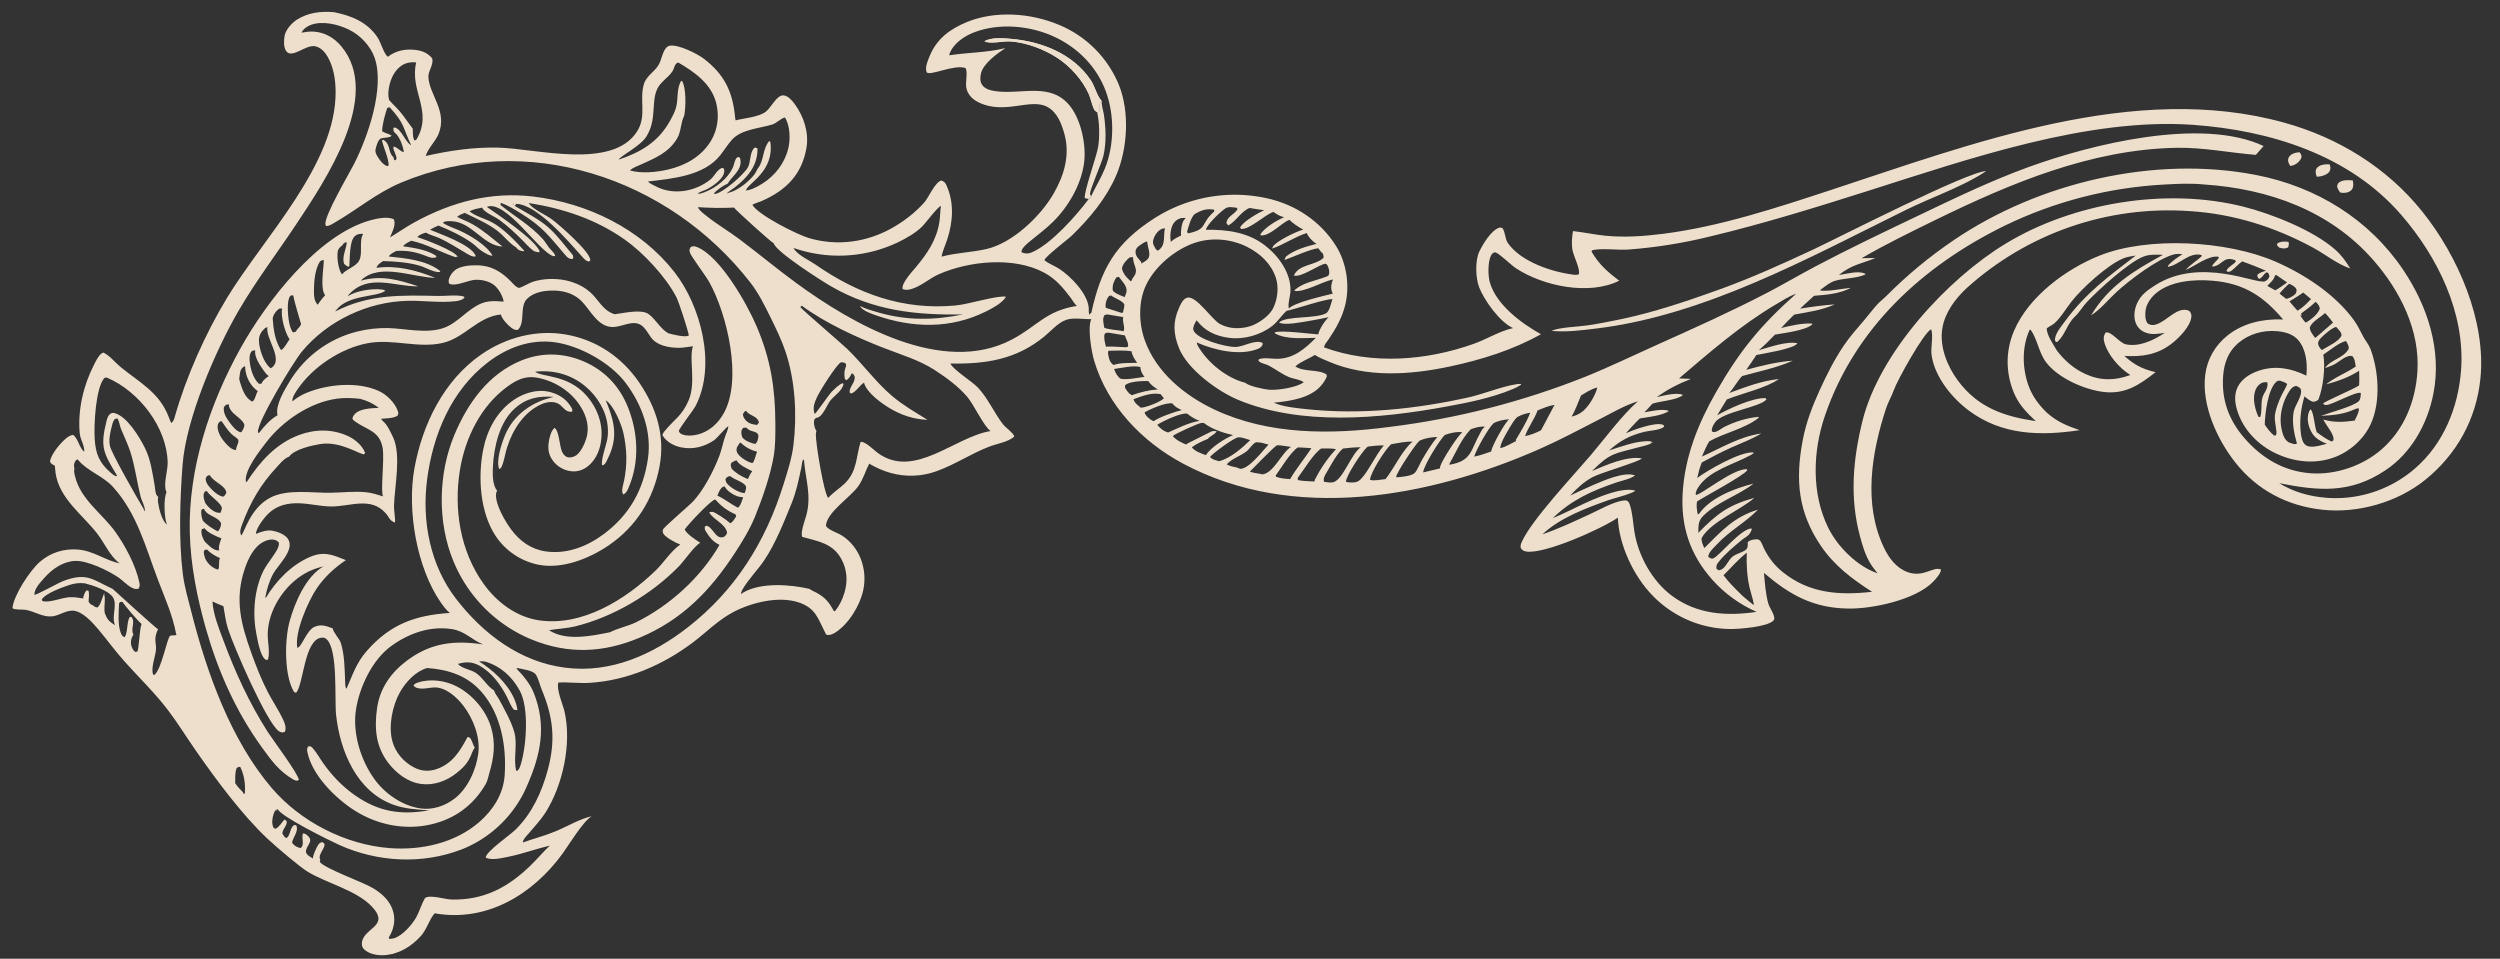 <?xml version="1.0" encoding="UTF-8"?> <svg xmlns="http://www.w3.org/2000/svg" width="206" height="79" viewBox="0 0 206 79" fill="none"><rect x="0" y="0" width="206" height="79" fill="#333333" stroke="none"/><g clip-path="url(#clip0_1847_761)"><path d="M27.518 1.003C26.434 0.914 25.382 1.029 24.443 1.636C24.045 1.893 23.552 2.443 23.458 2.92C23.385 3.286 23.354 3.878 23.575 4.2C24.055 4.901 25.196 3.622 25.999 3.818C26.447 3.927 26.778 4.298 27 4.683C27.485 5.525 27.642 6.536 27.655 7.494C27.736 13.521 21.694 19.608 18.694 24.565C16.907 27.518 15.327 31.068 14.389 34.39C14.336 34.577 14.274 34.759 14.102 34.854C14.029 34.688 13.962 34.522 13.898 34.353C13.138 32.343 11.515 31.529 9.941 30.247C9.508 29.894 9.022 29.279 8.524 29.054C8.458 29.075 8.406 29.092 8.35 29.136C8.086 29.348 7.89 29.775 7.737 30.074C6.871 31.762 6.392 33.802 6.57 35.71C6.616 36.213 6.979 36.713 6.942 37.221C6.524 36.919 6.434 36.083 6.012 35.834C5.803 35.873 5.658 35.951 5.493 36.082C5.015 36.46 4.199 37.416 4.119 38.033C4.219 38.241 4.32 38.263 4.518 38.373C4.531 38.576 4.551 38.778 4.579 38.979C4.889 41.09 6.797 42.403 8.014 43.974C8.634 44.772 9.038 45.809 9.86 46.421C8.641 46.168 7.709 45.379 6.403 45.281C5.244 45.194 4.156 45.536 3.272 46.307C2.482 46.996 1.104 49.073 1.027 50.119C1.259 50.278 1.866 50.199 2.164 50.259C2.885 50.402 3.553 50.874 4.315 50.786C4.888 50.72 5.383 50.311 5.976 50.317C6.762 50.324 7.623 51.292 8.1 51.858C8.833 52.727 9.498 53.654 10.258 54.501C11.453 55.835 12.775 57.104 13.858 58.536C14.637 59.565 15.302 60.645 16.035 61.703C17.722 64.139 19.905 67.106 22.059 69.127C22.683 69.713 24.694 71.438 25.377 71.846C26.989 72.808 29.348 73.343 30.637 74.698C32.248 76.391 29.779 76.449 29.818 77.811C29.823 77.985 29.899 78.138 30.029 78.252C30.463 78.628 31.122 78.742 31.678 78.705C32.869 78.625 33.892 77.997 34.676 77.129C35.178 76.573 35.336 75.825 35.795 75.281C35.802 75.273 35.81 75.265 35.817 75.256C40.086 76.013 43.898 73.718 46.361 70.329C46.874 69.624 48.052 67.662 48.76 67.255C47.713 67.5 46.751 68.099 45.759 68.508C44.883 68.871 43.97 69.101 43.081 69.423C43.072 69.169 43.471 68.795 43.624 68.61C44.072 68.071 44.583 67.536 44.956 66.944C46.383 64.682 47.119 61.261 46.518 58.637C46.379 58.035 45.82 56.787 46.011 56.241C46.866 56.195 47.723 56.319 48.583 56.266C51.669 56.078 54.607 54.805 57.065 52.96C58.204 52.105 59.191 51.072 60.468 50.41C61.942 49.645 64.175 49.092 65.802 49.635C67.209 50.104 67.388 50.941 67.983 52.105C68.013 52.164 68.058 52.29 68.119 52.306C68.355 52.37 68.621 52.253 68.818 52.128C69.923 51.428 70.847 49.92 71.126 48.655C71.502 46.946 70.865 45.076 69.365 44.122C68.997 43.888 68.276 43.683 68.058 43.337C68.099 42.23 70.052 40.994 70.711 40.077C71.133 39.489 71.304 38.823 71.632 38.188L71.651 38.223C72.772 38.879 73.982 39.246 75.29 39.195C75.448 39.189 75.607 39.177 75.764 39.159C75.921 39.141 76.078 39.117 76.234 39.087C76.39 39.056 76.544 39.02 76.697 38.978C76.85 38.936 77.001 38.888 77.15 38.834C78.666 38.297 80.029 37.37 81.539 36.792C82.112 36.572 83.177 36.394 83.577 35.958C83.492 35.66 82.862 35.242 82.637 34.949C81.912 34.003 81.402 32.809 80.59 31.948C80.097 31.425 78.617 30.519 78.329 29.99C78.323 29.978 78.317 29.966 78.311 29.954C81.222 30.009 83.737 29.63 86.06 27.72C86.615 27.264 87.193 26.573 87.882 26.346C88.475 26.151 89.296 26.319 89.931 26.294C89.924 26.307 89.916 26.319 89.909 26.332C89.607 27.024 89.934 28.981 90.159 29.731C91.276 33.455 94.1 36.39 97.465 38.191C106.598 43.08 117.799 40.989 126.836 37.008C128.546 36.255 130.201 35.371 131.862 34.516C132.861 34.001 133.884 33.398 134.962 33.067C133.651 34.216 132.222 36.159 131.065 37.52C129.652 39.182 126.246 42.796 125.412 44.615C125.329 44.797 125.25 44.98 125.323 45.179C125.438 45.33 125.539 45.403 125.727 45.439C127.182 45.722 132.004 43.565 133.311 42.653C133.393 44.9 134.615 47.492 136.179 49.081C136.231 49.135 136.284 49.188 136.338 49.241C136.391 49.294 136.446 49.345 136.5 49.397C136.555 49.448 136.611 49.498 136.667 49.548C136.723 49.598 136.78 49.648 136.837 49.696C136.894 49.744 136.952 49.792 137.011 49.839C137.069 49.886 137.128 49.933 137.188 49.978C137.248 50.024 137.308 50.069 137.369 50.112C137.429 50.157 137.491 50.2 137.553 50.242C137.615 50.285 137.677 50.327 137.74 50.368C137.803 50.409 137.866 50.449 137.93 50.488C137.994 50.528 138.058 50.566 138.123 50.604C138.188 50.642 138.253 50.679 138.319 50.715C138.385 50.751 138.451 50.786 138.517 50.821C138.584 50.855 138.651 50.889 138.719 50.922C138.786 50.955 138.854 50.987 138.922 51.018C138.99 51.049 139.059 51.079 139.128 51.108C139.197 51.138 139.266 51.166 139.336 51.194C139.406 51.222 139.476 51.249 139.546 51.275C139.617 51.3 139.687 51.326 139.758 51.35C139.829 51.374 139.901 51.397 139.972 51.42C140.044 51.442 140.116 51.464 140.188 51.484C140.26 51.505 140.332 51.524 140.405 51.543C140.477 51.562 140.55 51.58 140.623 51.597C140.696 51.614 140.77 51.63 140.843 51.645C140.917 51.66 140.99 51.674 141.064 51.688C141.138 51.701 141.212 51.713 141.286 51.725C141.36 51.736 141.434 51.747 141.509 51.757C141.583 51.766 141.657 51.775 141.732 51.782C141.806 51.79 141.881 51.797 141.956 51.803C142.031 51.809 142.105 51.814 142.18 51.818C142.255 51.822 142.33 51.825 142.405 51.827C142.48 51.829 142.555 51.83 142.63 51.831C143.327 51.834 145.673 51.652 146.132 51.13C146.217 51.032 146.21 50.97 146.189 50.847C146.125 50.473 145.819 50.104 145.708 49.726C145.48 48.946 145.43 48.014 145.348 47.205C147.493 49.037 149.423 50.11 152.321 50.146C154.325 50.171 157.803 49.428 159.261 47.965C159.474 47.751 159.94 47.243 159.937 46.932C159.317 46.633 158.516 47.613 157.199 47.147C156.268 46.817 155.665 46.012 155.25 45.152C153.508 41.534 154.213 37.301 155.416 33.636C155.582 33.131 155.867 32.663 156.047 32.152C156.338 31.326 158.507 27.422 159.128 27.128C159.33 27.732 159.069 28.617 159.165 29.275C159.424 31.063 160.837 32.795 162.238 33.837C164.974 35.872 168.136 35.93 171.368 35.445C170.32 35.088 169.481 34.744 168.652 33.998C168.001 33.364 167.473 32.661 167.159 31.804C166.632 30.365 166.588 28.605 167.236 27.194L167.322 27.167C167.893 27.965 167.984 29.048 168.607 29.864C169.597 31.16 171.746 32.105 173.327 32.296C175.106 32.512 176.291 31.715 177.622 30.665C176.566 30.427 175.852 30.061 175.046 29.327C176.526 29.415 177.799 29.226 178.992 28.279C179.583 27.81 180.507 26.876 180.57 26.091C180.588 25.873 180.517 25.762 180.379 25.606C179.413 25.197 178.541 26.496 177.624 26.747C177.352 26.821 177.207 26.792 176.966 26.653C176.763 26.367 176.76 26.041 176.783 25.701C176.822 25.109 177.187 24.566 177.627 24.186C178.836 23.142 180.804 23.002 182.323 23.131C184.892 23.35 186.498 24.394 188.126 26.323C186.513 26.259 184.873 26.599 183.578 27.619C182.529 28.445 181.864 29.593 181.706 30.923C181.41 33.408 182.691 36.214 184.197 38.117C185.998 40.392 188.455 41.675 191.33 41.998C194.256 42.327 197.527 41.402 199.826 39.549C202.427 37.453 204.027 34.577 204.381 31.241C204.886 26.479 202.531 21.088 199.599 17.436C196.678 13.797 192.678 11.342 188.213 10.104C175.913 6.694 162.503 11.836 150.876 15.652C146.39 17.124 141.751 18.664 137.056 19.264C135.482 19.465 133.871 19.579 132.288 19.424C131.392 19.335 130.511 19.139 129.616 19.041C129.528 19.553 129.485 20.065 129.567 20.58C129.646 21.08 130.246 22.208 130.093 22.599C129.97 22.649 129.858 22.657 129.728 22.642C127.915 22.429 125.371 21.596 124.263 20.05C123.99 19.671 124.055 19.128 123.796 18.791C123.691 18.761 123.635 18.73 123.528 18.765C122.871 18.98 122.179 20.13 121.893 20.734C121.544 21.474 121.585 22.886 121.873 23.648C122.282 24.734 123.592 26.556 124.679 27.036C123.586 27.266 122.5 27.955 121.436 28.332C117.524 29.72 113.068 30.073 109.109 28.627C109.099 28.419 109.361 28.135 109.479 27.961C110.09 27.062 110.619 26.124 110.864 25.056C111.23 23.463 110.947 21.627 110.074 20.244C108.794 18.215 106.729 16.853 104.405 16.339C104.307 16.317 104.209 16.297 104.111 16.277C104.012 16.258 103.913 16.24 103.814 16.223C103.715 16.206 103.616 16.19 103.517 16.176C103.418 16.161 103.318 16.148 103.218 16.136C103.119 16.124 103.019 16.113 102.919 16.103C102.819 16.094 102.719 16.085 102.619 16.078C102.519 16.071 102.419 16.065 102.318 16.06C102.218 16.056 102.118 16.052 102.018 16.05C101.917 16.048 101.817 16.047 101.717 16.047C101.616 16.047 101.516 16.049 101.416 16.051C101.315 16.054 101.215 16.058 101.114 16.063C101.014 16.068 100.914 16.074 100.814 16.082C100.714 16.09 100.614 16.098 100.514 16.108C100.414 16.118 100.315 16.13 100.215 16.142C100.116 16.155 100.016 16.168 99.917 16.183C99.818 16.198 99.719 16.214 99.62 16.232C99.521 16.249 99.422 16.268 99.324 16.287C99.225 16.307 99.127 16.328 99.029 16.35C98.931 16.372 98.834 16.396 98.737 16.421C98.639 16.445 98.542 16.471 98.445 16.498C98.349 16.525 98.252 16.553 98.156 16.582C98.061 16.612 97.965 16.642 97.87 16.674C97.774 16.705 97.679 16.738 97.585 16.772C97.49 16.806 97.396 16.841 97.302 16.878C97.209 16.914 97.116 16.951 97.023 16.99C96.93 17.029 96.838 17.068 96.747 17.109C96.655 17.15 96.564 17.192 96.473 17.235C96.382 17.278 96.292 17.323 96.203 17.368C96.113 17.413 96.024 17.459 95.935 17.507C95.847 17.554 95.759 17.603 95.671 17.653C95.584 17.702 95.498 17.753 95.411 17.805C95.325 17.857 95.24 17.909 95.155 17.963C91.923 20.031 90.729 22.107 89.922 25.795L89.808 25.836L89.792 25.963C89.677 25.797 89.728 25.57 89.713 25.375C89.62 24.19 88.233 22.772 87.288 22.156C86.902 21.903 86.4 21.731 86.058 21.433C86.165 21.105 87.982 19.74 88.354 19.378C89.808 17.961 91.164 16.337 91.973 14.455C92.913 12.266 93.097 9.241 92.202 7.01C92.174 6.941 92.145 6.872 92.115 6.804C92.085 6.735 92.054 6.667 92.022 6.599C91.991 6.532 91.958 6.464 91.925 6.397C91.891 6.33 91.858 6.264 91.823 6.198C91.788 6.132 91.752 6.066 91.715 6.001C91.679 5.936 91.641 5.871 91.603 5.807C91.565 5.742 91.526 5.678 91.486 5.615C91.446 5.552 91.406 5.489 91.364 5.427C91.323 5.364 91.281 5.303 91.239 5.241C91.196 5.18 91.152 5.119 91.108 5.059C91.064 4.999 91.019 4.939 90.972 4.88C90.927 4.821 90.881 4.763 90.833 4.705C90.786 4.647 90.738 4.589 90.689 4.533C90.641 4.476 90.592 4.42 90.542 4.364C90.492 4.309 90.441 4.254 90.389 4.2C90.338 4.145 90.286 4.092 90.233 4.039C90.181 3.986 90.127 3.933 90.073 3.882C90.02 3.83 89.965 3.779 89.909 3.729C89.854 3.679 89.799 3.629 89.743 3.58C89.686 3.531 89.629 3.483 89.571 3.435C89.514 3.388 89.455 3.341 89.397 3.295C89.338 3.249 89.279 3.203 89.219 3.159C89.159 3.114 89.099 3.07 89.038 3.027C88.977 2.984 88.915 2.942 88.853 2.9C88.791 2.859 88.729 2.818 88.666 2.778C88.603 2.738 88.539 2.698 88.475 2.66C88.411 2.622 88.347 2.584 88.282 2.547C88.217 2.51 88.152 2.474 88.086 2.439C88.02 2.404 87.954 2.369 87.887 2.335C87.82 2.302 87.754 2.269 87.686 2.237C87.618 2.205 87.551 2.174 87.483 2.144C87.414 2.113 87.346 2.084 87.277 2.055C84.948 1.07 82.022 0.849 79.651 1.826C78.29 2.387 77.195 3.194 76.619 4.584C76.471 4.94 76.191 5.57 76.354 5.939C76.529 6.331 78.645 5.261 79.569 5.614C79.772 6.032 79.499 6.823 79.649 7.345C79.804 7.882 80.194 8.224 80.684 8.457C82.827 9.473 84.933 8.043 86.323 8.82C87.133 9.273 87.483 10.22 87.714 11.069C88.181 12.789 87.683 14.445 86.821 15.947C85.741 17.826 83.444 20.019 81.291 20.518C80.068 20.801 78.807 20.817 77.588 21.148C77.661 20.684 77.912 20.167 78.057 19.716C78.529 18.252 78.637 16.7 77.983 15.259C77.884 15.041 77.788 14.955 77.571 14.873C77.062 14.976 76.515 16.286 76.154 16.692C75.409 17.527 74.456 18.256 73.482 18.802C71.397 19.969 68.988 20.294 66.686 19.628C65.7 19.343 62.455 17.707 61.995 16.875C62.203 16.747 62.498 16.677 62.727 16.579C63.232 16.361 63.737 16.095 64.189 15.78C65.459 14.895 66.191 13.717 66.452 12.181C66.667 10.918 66.232 9.594 65.484 8.572C65.282 8.297 64.95 7.902 64.584 7.859C64.014 7.792 63.562 8.843 63.12 9.188L63.082 9.216C62.531 9.647 61.302 9.74 60.613 9.919C60.578 9.777 60.568 9.633 60.553 9.487C60.336 7.472 59.65 6.122 58.03 4.863C57.486 4.44 55.877 3.628 55.173 3.77C54.681 3.868 54.537 4.774 54.355 5.186C54.07 5.837 53.289 6.198 53.066 6.902C52.65 8.218 53.314 9.529 52.501 10.82C50.481 14.028 44.126 12.233 41.063 12.164C39.01 12.117 37.073 12.403 35.079 12.851C35.263 12.235 35.84 11.696 36.11 11.101C36.117 11.083 36.125 11.065 36.133 11.048C36.909 9.165 35.347 7.788 35.298 6.321C35.282 5.838 35.781 5.258 35.602 4.791C35.222 4.357 34.784 4.177 34.215 4.11C33.404 4.015 32.603 4.171 31.956 4.682C31.617 4.413 31.379 3.478 31.102 3.069C30.248 1.805 28.953 1.29 27.518 1.003ZM37.069 50.507C34.216 50.69 32.15 51.438 30.225 53.636C29.346 54.641 29.082 55.562 28.553 56.752C28.428 56.634 28.447 56.311 28.439 56.132C28.395 55.084 28.396 53.998 28.088 52.984C27.981 52.637 27.421 52.067 27.427 51.785C26.883 51.579 26.455 51.403 25.887 51.665C25.265 51.952 24.825 53.383 24.497 53.378C24.257 52.101 25.401 49.501 26.125 48.446C26.758 47.523 27.581 46.777 28.501 46.153C27.389 45.712 26.693 45.388 25.5 45.91C23.989 46.571 22.747 47.865 21.904 49.262L21.863 49.204C21.98 48.575 22.193 47.87 22.496 47.305C22.896 46.556 24.308 45.328 23.738 44.421C23.495 44.033 22.864 43.8 22.438 43.729C21.976 43.652 21.511 43.828 21.086 43.991C21.094 43.514 21.803 42.613 22.143 42.292C22.859 41.613 23.771 41.43 24.727 41.472C25.575 41.51 26.414 41.721 27.263 41.733C28.821 41.755 30.545 40.885 31.787 42.297C32.084 42.633 32.093 42.907 32.543 43.057C32.597 42.914 32.458 42.005 32.464 41.737C32.502 40.098 33.08 37.548 32.396 36.044C32.228 35.676 32.031 35.274 31.794 34.947C31.708 34.829 31.44 34.615 31.398 34.507C31.819 34.468 32.394 34.481 32.754 34.258C32.835 34.092 32.84 34.042 32.778 33.862C32.539 33.175 31.846 32.499 31.2 32.209C29.46 31.43 27.061 31.651 25.33 32.341C24.866 32.526 24.48 32.747 24.097 33.072C24.043 32.783 24.355 32.317 24.518 32.078C25.783 30.22 28.097 28.691 30.303 28.279C32.372 27.893 34.451 28.729 36.478 28.258C38.294 27.837 39.367 26.097 41.273 25.914C41.334 26.262 41.883 26.837 42.171 27.035C42.347 27.156 42.452 27.197 42.663 27.187C43.317 26.61 42.776 25.248 43.441 24.609C44.017 24.054 44.899 23.93 45.671 23.943C46.532 23.958 47.363 24.225 47.967 24.863C48.658 25.594 49.283 26.921 50.446 26.946C51.323 26.964 52.278 26.211 53.017 26.945C53.267 27.194 53.436 27.52 53.642 27.804C54.137 28.488 55.113 28.648 55.904 28.66C56.304 28.665 56.704 28.578 57.101 28.531C56.745 29.513 57.375 31.517 56.746 32.984C56.18 34.303 55.537 34.564 54.747 35.544C54.67 35.639 54.597 35.75 54.59 35.874C54.599 35.888 54.606 35.901 54.615 35.914C54.946 36.438 55.56 36.752 56.152 36.868C57.093 37.055 58.031 36.822 58.822 36.288C59.119 36.088 59.832 35.173 60.025 35.122C59.979 35.463 59.81 35.766 59.708 36.091C59.557 36.571 59.461 37.064 59.285 37.536C58.825 38.764 57.944 40.479 57.018 41.408C56.671 41.755 54.69 43.446 54.63 43.637C54.584 43.78 54.61 43.904 54.694 44.021C54.905 44.311 55.715 44.758 56.061 44.868C56.045 44.879 56.029 44.89 56.013 44.901C55.275 45.424 54.697 46.357 54.036 46.999C51.564 49.396 47.947 51.668 44.355 51.104C42.525 50.817 40.933 49.612 39.864 48.129C37.917 45.426 37.372 41.95 37.901 38.712C38.331 36.08 39.63 33.427 41.832 31.839C42.564 31.311 43.273 30.955 44.202 31.111C45.569 31.341 46.908 32.142 47.7 33.286C48.215 34.028 48.548 34.886 48.389 35.802C48.299 36.325 47.922 37.216 47.473 37.524C47.287 37.651 46.995 37.734 46.774 37.674C46.553 37.614 46.417 37.433 46.321 37.237C46.092 36.767 46.084 35.498 45.694 35.257C45.392 35.497 45.25 36.135 45.206 36.503C45.137 37.089 45.235 37.556 45.609 38.024C45.632 38.052 45.655 38.08 45.679 38.106C45.703 38.133 45.727 38.159 45.753 38.185C45.778 38.21 45.803 38.235 45.829 38.26C45.856 38.284 45.883 38.308 45.91 38.331C45.937 38.354 45.965 38.376 45.994 38.398C46.022 38.419 46.051 38.44 46.081 38.46C46.111 38.481 46.141 38.5 46.171 38.519C46.202 38.538 46.233 38.556 46.264 38.573C46.295 38.59 46.327 38.607 46.359 38.622C46.391 38.638 46.424 38.653 46.457 38.667C46.489 38.681 46.523 38.694 46.556 38.707C46.59 38.719 46.624 38.731 46.658 38.742C46.692 38.753 46.726 38.763 46.761 38.772C46.795 38.781 46.83 38.79 46.865 38.797C46.9 38.805 46.935 38.811 46.97 38.817C47.005 38.823 47.041 38.828 47.077 38.832C47.599 38.888 48.078 38.723 48.479 38.389C49.167 37.816 49.485 36.958 49.556 36.084C49.659 34.792 49.191 33.606 48.362 32.638C46.805 30.821 44.623 31.1 44.093 30.624C45.615 30.472 47.032 30.839 48.225 31.826C49.207 32.637 49.954 33.857 50.075 35.138C50.093 35.309 50.099 35.481 50.093 35.654C50.089 35.826 50.073 35.997 50.045 36.167C49.975 36.595 49.446 38.089 49.632 38.353C49.831 38.29 49.882 38.187 49.979 38.002C50.728 36.567 50.785 35.452 50.278 33.936C50.167 33.613 50.044 33.294 49.909 32.981C50.576 33.411 51.213 34.962 51.378 35.725C51.667 37.066 51.694 38.266 51.425 39.605C51.36 39.931 51.15 40.479 51.356 40.742C51.588 40.651 51.691 40.422 51.788 40.199C52.712 38.068 52.588 35.657 51.733 33.532C51.036 31.802 49.794 30.5 48.072 29.77C46.404 29.063 44.641 29.018 42.959 29.704C40.244 30.811 38.529 33.225 37.431 35.859C36.1 39.057 36.033 43.042 37.362 46.244C37.399 46.334 37.437 46.424 37.477 46.513C37.516 46.602 37.556 46.69 37.597 46.778C37.639 46.866 37.681 46.953 37.724 47.04C37.768 47.127 37.812 47.214 37.858 47.3C37.904 47.385 37.95 47.471 37.998 47.555C38.046 47.64 38.094 47.724 38.144 47.807C38.194 47.891 38.245 47.974 38.296 48.056C38.348 48.138 38.401 48.22 38.455 48.301C38.508 48.382 38.563 48.462 38.618 48.541C38.675 48.621 38.731 48.7 38.789 48.778C38.847 48.856 38.905 48.934 38.964 49.01C39.024 49.087 39.084 49.163 39.146 49.238C39.208 49.313 39.27 49.388 39.333 49.461C39.397 49.535 39.461 49.608 39.525 49.68C39.591 49.752 39.657 49.824 39.724 49.894C39.79 49.964 39.858 50.034 39.926 50.103C39.995 50.172 40.064 50.24 40.135 50.307C40.204 50.374 40.275 50.44 40.347 50.505C40.419 50.571 40.491 50.635 40.565 50.699C40.638 50.762 40.712 50.825 40.787 50.887C40.862 50.948 40.938 51.009 41.014 51.069C41.09 51.129 41.168 51.188 41.246 51.246C41.323 51.304 41.402 51.361 41.481 51.417C41.56 51.473 41.64 51.528 41.721 51.582C41.802 51.636 41.883 51.689 41.964 51.741C42.047 51.793 42.129 51.844 42.212 51.894C42.295 51.944 42.379 51.993 42.463 52.041C42.547 52.089 42.633 52.136 42.718 52.181C42.803 52.227 42.889 52.272 42.976 52.316C43.063 52.359 43.15 52.402 43.237 52.444C43.325 52.485 43.413 52.526 43.502 52.565C43.59 52.604 43.679 52.643 43.769 52.68C46.794 53.928 49.698 53.808 52.71 52.543C56.194 51.081 58.526 48.68 60.548 45.575C61.171 44.619 61.779 43.634 62.212 42.575C62.806 41.123 63.48 39.169 63.744 37.642C63.902 36.729 63.892 35.812 63.889 34.889C63.88 31.994 63.505 29.646 62.383 26.974C61.604 25.117 59.367 21.12 57.419 20.351C57.226 20.274 57.127 20.278 56.933 20.34C56.819 20.521 56.792 20.566 56.84 20.787C56.9 21.073 58.141 22.702 58.431 23.222C59.922 25.894 61.195 31.261 59.638 34.052C59.177 34.88 58.454 35.547 57.523 35.795C57.138 35.897 56.494 35.959 56.13 35.752C56.031 35.695 55.967 35.629 55.938 35.521C55.969 35.264 57.113 33.854 57.342 33.403C59.03 30.07 57.753 25.2 55.562 22.405C52.765 18.838 48.384 16.727 43.946 16.196C40.434 15.776 37.212 16.638 34.128 18.331C33.444 18.706 32.81 19.164 32.138 19.557C32.314 19.11 32.639 18.553 32.461 18.081C31.98 17.806 31.04 18.006 30.513 18.152C26.158 19.362 21.937 24.891 19.819 28.694C17.279 33.258 15.508 38.612 15.638 43.884C15.703 46.571 16.241 49.255 16.975 51.829C17.973 55.327 19.441 58.624 21.576 61.579C22.349 62.65 23.014 63.573 24.183 64.239C24.276 64.291 24.362 64.318 24.469 64.333L24.629 64.269C24.542 63.698 22.474 60.959 22.05 60.293C20.509 57.872 19.371 55.37 18.374 52.683C18.015 51.715 17.562 50.6 17.51 49.563C17.807 49.703 18.101 49.835 18.409 49.947C18.515 50.565 18.599 51.225 18.789 51.822C19.25 53.269 21.968 59.543 22.972 60.245C23.066 60.311 23.172 60.34 23.284 60.36L23.48 60.301C23.614 59.919 23.456 59.561 23.287 59.209C22.923 58.453 22.448 57.759 22.064 57.017C21.534 55.993 21.099 54.886 20.71 53.801C19.855 51.418 19.315 49.383 20.17 46.861C20.451 46.032 20.92 45.039 21.736 44.633C22.037 44.483 22.385 44.39 22.712 44.512C22.819 44.551 22.897 44.621 22.975 44.702C23.052 45.089 22.637 45.608 22.431 45.92C22.193 46.277 21.913 46.628 21.719 47.011C20.934 48.563 20.794 50.598 21.133 52.285C21.229 52.761 21.446 54.047 21.86 54.333C21.904 54.362 21.923 54.367 21.976 54.388L22.085 54.336C22.255 53.708 22.056 52.92 22.06 52.27C22.072 50.299 23.413 48.242 25.097 47.269C25.59 46.984 26.101 46.798 26.655 46.669C25.209 47.496 24.28 49.667 23.863 51.201C23.449 52.717 23.404 55.633 24.219 57C24.254 57.057 24.341 57.059 24.404 57.074C25.02 56.41 25.067 52.622 26.531 52.544C26.696 52.536 26.781 52.558 26.907 52.67C27.868 53.519 27.554 57.648 27.695 58.926C28.024 61.9 29.396 65.23 32.429 66.314C33.378 66.654 34.356 66.706 35.354 66.769C33.025 67.181 31.193 66.898 29.22 65.511C28.191 64.788 27.342 63.892 26.618 62.866C26.339 62.472 26.081 61.988 25.757 61.636C25.622 61.488 25.587 61.487 25.402 61.498C25.29 61.668 25.288 61.765 25.329 61.968C25.715 63.894 27.669 65.811 29.256 66.808C31.118 67.978 33.369 68.426 35.521 67.929C37.482 67.476 39.013 66.352 40.023 64.607C40.171 64.352 40.238 63.984 40.322 63.701C40.703 62.406 40.857 61.23 40.457 59.906C40.039 58.526 38.941 57.249 37.672 56.58C36.72 56.078 35.481 55.896 34.444 56.24C34.272 56.298 34.182 56.33 34.069 56.478C34.2 56.652 34.34 56.693 34.555 56.726C34.961 56.787 35.338 56.667 35.739 56.646C36.711 56.595 37.629 57.435 38.187 58.161C38.985 59.198 39.587 60.743 39.415 62.064C39.237 63.432 38.547 64.983 37.428 65.826C36.642 66.418 35.634 66.758 34.65 66.616C33.167 66.402 31.739 65.42 30.866 64.22C29.721 62.648 29.028 60.392 29.335 58.45C29.628 56.594 30.681 54.365 32.224 53.242C33.68 52.183 35.46 51.547 37.268 51.845C38.348 52.023 38.877 52.733 39.808 53.1C37.431 52.747 35.514 52.958 33.542 54.426C32.227 55.405 31.297 56.709 31.068 58.369C30.841 60.005 30.959 61.515 31.992 62.858C32.655 63.721 33.605 64.455 34.706 64.598C35.765 64.737 36.792 64.356 37.616 63.703C38.104 63.317 38.511 62.919 38.767 62.335C38.88 62.076 38.955 61.826 39.125 61.595C38.929 61.336 38.908 60.928 38.661 60.744L38.516 60.743C37.905 61.91 37.236 62.979 35.898 63.397C35.26 63.596 34.65 63.527 34.062 63.208C33.251 62.769 32.598 62.015 32.343 61.121C31.983 59.859 32.321 58.167 32.957 57.039C33.43 56.198 34.248 55.315 35.194 55.045C36.947 55.166 38.512 55.673 39.694 57.032C41.3 58.88 41.752 61.537 41.581 63.914C41.472 65.433 40.627 66.752 39.498 67.732C37.492 69.474 34.703 70.082 32.108 69.884C28.47 69.606 24.769 67.713 22.395 64.936C19.03 61.001 17.053 55.463 15.79 50.505C15.519 49.444 15.2 48.374 15.064 47.285C14.718 44.511 14.828 41.067 15.048 38.26C15.346 34.474 17.765 28.853 19.671 25.584C21.101 23.13 22.852 20.826 24.424 18.458C26.775 14.918 31.532 7.903 28.125 3.817C27.549 3.126 26.779 2.67 25.872 2.606C25.526 2.581 25.186 2.63 24.846 2.692C24.997 2.373 25.31 2.159 25.634 2.043C26.595 1.7 27.837 2.001 28.735 2.432C29.685 2.888 30.547 3.798 30.881 4.797C31.708 7.265 30.307 11.281 29.173 13.513C28.75 14.345 26.653 17.889 26.82 18.517C26.831 18.559 26.846 18.58 26.868 18.62C27.081 18.646 27.309 18.497 27.492 18.392C29.373 17.319 31.032 15.892 33.057 15.045C43.364 10.733 55.083 14.614 61.817 23.267C62.496 24.14 62.982 25.117 63.468 26.105C63.927 27.039 64.394 27.987 64.726 28.975C65.525 31.353 65.686 34.188 65.379 36.683C65.242 37.797 64.885 38.873 64.552 39.94C63.075 44.664 60.59 48.646 56.671 51.696C53.782 53.943 50.326 55.496 46.585 55.02C42.86 54.547 39.814 52.241 37.569 49.329C35.438 46.562 34.745 42.914 35.194 39.501C35.677 35.815 37.182 32.17 40.204 29.855C41.79 28.641 43.712 27.924 45.721 28.203C47.775 28.487 50.312 29.893 51.562 31.563C52.878 33.321 53.711 35.537 53.395 37.76C53.025 40.362 51.864 42.426 49.764 43.998C48.387 45.029 46.696 45.692 44.955 45.434C43.738 45.254 42.815 44.575 42.101 43.604C41.618 42.946 40.772 41.511 40.878 40.672C40.888 40.587 40.923 40.506 40.963 40.429C40.57 39.986 40.588 39.049 40.614 38.477C40.688 36.853 41.157 34.785 42.417 33.658C43.38 32.796 44.368 32.619 45.615 32.7C45.245 32.807 44.864 32.911 44.508 33.057C43.231 33.582 42.156 34.564 41.621 35.847C41.336 36.529 40.856 37.967 41.135 38.652C41.257 38.609 41.3 38.532 41.351 38.413C41.551 37.95 41.623 37.38 41.776 36.892C42.234 35.428 43.157 33.957 44.608 33.31C45.016 33.129 45.493 33.054 45.919 33.223C46.285 33.368 46.491 33.826 46.859 33.908C46.873 33.911 46.887 33.916 46.901 33.919C46.995 33.941 47.06 33.934 47.152 33.912C47.194 33.725 47.106 33.621 47.007 33.463C46.591 32.801 45.932 32.43 45.178 32.268C44.246 32.067 43.158 32.397 42.382 32.919C40.931 33.895 40.126 35.436 39.801 37.122C39.37 39.351 39.559 42.265 40.861 44.196C40.911 44.271 40.964 44.345 41.018 44.417C41.072 44.489 41.128 44.56 41.186 44.63C41.244 44.699 41.303 44.767 41.364 44.834C41.425 44.901 41.488 44.966 41.552 45.029C41.616 45.093 41.681 45.155 41.749 45.215C41.815 45.276 41.884 45.334 41.954 45.392C42.024 45.449 42.096 45.504 42.168 45.557C42.24 45.611 42.314 45.663 42.39 45.713C42.465 45.763 42.541 45.811 42.619 45.857C42.696 45.903 42.775 45.948 42.854 45.99C42.934 46.033 43.015 46.073 43.096 46.112C43.178 46.15 43.26 46.187 43.343 46.221C43.427 46.255 43.511 46.288 43.596 46.318C43.681 46.349 43.766 46.377 43.853 46.403C43.939 46.429 44.026 46.453 44.113 46.475C44.201 46.497 44.289 46.517 44.377 46.535C46.346 46.915 48.56 46.026 50.167 44.931C52.429 43.389 53.85 41.11 54.346 38.434C54.818 35.891 54.089 33.586 52.645 31.484C51.235 29.433 49.17 28.029 46.712 27.578C44.244 27.125 41.697 27.795 39.645 29.217C36.551 31.364 34.796 34.986 34.144 38.62C33.533 42.028 34.324 46.754 36.314 49.634C36.528 49.943 36.771 50.276 37.069 50.507ZM187.801 39.811C191.055 40.46 193.655 40.691 196.556 38.755C198.697 37.326 200.02 34.942 200.511 32.444C201.219 28.839 200.029 25.225 198.032 22.249C195.205 18.039 190.834 15.378 185.903 14.419C177.536 12.791 167.99 15.029 160.974 19.799C158.944 21.179 157.14 22.674 155.408 24.414C155.181 24.643 154.914 24.839 154.697 25.076C154.311 25.498 153.968 25.963 153.596 26.399C153.004 27.091 152.418 27.745 151.907 28.506C151.137 29.654 150.523 30.875 149.95 32.13C149.344 33.46 148.822 34.804 148.549 36.247C147.925 39.53 148.15 42.203 150.05 44.993C151.157 46.62 152.623 47.715 154.258 48.764C151.562 49.069 149.102 48.903 146.916 47.155C146.237 46.611 145.76 45.994 145.365 45.22C145.277 45.048 145.156 44.683 145.032 44.551C144.904 44.415 144.761 44.431 144.593 44.45C144.385 44.473 144.171 44.523 144.015 44.668C144.018 44.857 144.042 45.128 143.889 45.27C143.614 45.523 143.11 45.61 142.792 45.841C142.354 46.159 142.196 46.944 141.614 46.992L141.437 46.86C141.408 46.636 141.442 46.523 141.584 46.342C142.136 45.635 142.867 45.043 143.552 44.472C143.725 44.328 143.933 44.235 144.089 44.071C144.216 43.937 144.282 43.798 144.346 43.626L144.317 43.543C143.422 43.581 141.657 45.838 141.167 46.011C141.003 46.069 140.891 45.973 140.764 45.889C140.75 45.53 141.22 45.132 141.455 44.877C142.485 43.756 143.8 43.072 144.86 41.996C142.884 42.58 141.833 43.771 140.434 45.162C140.323 44.898 140.17 44.617 140.22 44.325C140.963 42.997 143.437 42.019 144.561 41.023C142.416 41.62 141.486 42.328 139.943 43.906C139.953 43.289 139.911 42.921 140.389 42.463C141.579 41.323 143.222 40.837 144.497 39.847C142.957 40.238 140.954 40.983 140.002 42.34L139.898 42.383C139.833 42.115 139.744 41.545 139.854 41.303C140.589 40.846 143.598 39.238 143.975 38.755L143.896 38.635L144.011 38.66C143.996 38.658 143.981 38.656 143.966 38.656C142.775 38.6 140.095 40.851 139.738 40.777C139.691 40.542 139.842 40.299 139.968 40.109C140.866 38.759 142.829 38.274 144.188 37.535C144.289 37.48 144.487 37.398 144.505 37.284C143.447 37.164 140.737 38.733 139.851 39.382C139.948 38.939 140.056 38.529 140.227 38.108C141.034 37.668 141.843 37.244 142.681 36.866C143.496 36.499 144.372 36.189 145.132 35.715C143.276 36.002 141.912 36.874 140.236 37.622C140.426 37.207 140.6 36.758 140.839 36.37C142.111 35.653 143.786 35.33 144.919 34.422L144.903 34.347C143.948 34.433 142.977 34.738 142.117 35.159C141.888 35.271 141.678 35.46 141.445 35.553C141.287 35.617 141.22 35.625 141.063 35.555C141.012 35.29 141.18 35.012 141.326 34.798C141.929 33.92 145.079 33.561 145.559 32.903L145.475 32.805C144.396 32.772 142.442 33.677 141.497 34.221C141.759 33.786 142.016 33.345 142.29 32.917C143.56 32.398 145.531 31.982 146.577 31.235C145.09 31.387 143.871 31.887 142.48 32.384C142.89 31.952 143.142 31.415 143.552 30.986C144.92 30.605 146.427 30.305 147.723 29.72C146.38 29.825 145.183 30.121 143.888 30.476C144.179 30.076 144.452 29.667 144.723 29.253C145.322 29.129 147.717 28.759 148.075 28.325C148.085 28.312 148.092 28.297 148.1 28.284C147.218 28.093 145.802 28.612 144.927 28.855C145.397 28.449 145.83 28.027 146.255 27.575C147.004 27.436 148.802 27.235 149.343 26.721L149.286 26.659C148.48 26.622 147.551 26.832 146.766 27.028C147.113 26.646 147.47 26.282 147.841 25.924C148.963 25.713 150.142 25.562 151.187 25.08C150.227 25.155 149.272 25.273 148.323 25.433L149.474 24.374C150.535 24.287 151.56 24.217 152.524 23.715C151.742 23.788 150.806 24.013 150.031 23.949L149.992 23.884L150.127 23.79C150.466 23.541 150.803 23.256 151.211 23.137C152.005 22.904 152.971 22.953 153.709 22.616L153.702 22.561C153.113 22.261 152.161 22.588 151.519 22.654C152.646 21.785 153.295 21.762 154.533 21.266C154.153 21.268 153.771 21.261 153.392 21.278C155.381 20.123 157.446 19.118 159.511 18.109C165.719 15.078 172.308 12.314 179.315 12.179C181.551 12.137 183.67 12.582 185.881 12.761L186.521 12.033C181.399 9.626 172.286 11.9 167.174 13.758C164.056 14.892 161.094 16.32 158.104 17.75C155.268 19.105 152.414 20.462 149.634 21.93C148.283 22.643 146.966 23.421 145.611 24.127C142.644 25.671 139.576 27.049 136.525 28.417C134.561 29.297 132.606 30.249 130.609 31.052C129.962 31.309 129.311 31.556 128.656 31.792C128.001 32.029 127.343 32.255 126.681 32.47C126.019 32.685 125.353 32.89 124.684 33.084C124.016 33.278 123.345 33.462 122.67 33.634C121.996 33.807 121.319 33.968 120.639 34.119C119.959 34.27 119.278 34.41 118.593 34.539C117.909 34.669 117.223 34.787 116.535 34.894C115.848 35.001 115.158 35.097 114.468 35.182C109.681 35.812 104.555 35.854 100.09 33.757C97.602 32.589 95.268 30.681 94.322 28.015C93.824 26.614 93.791 24.808 94.452 23.453C95.202 21.917 96.848 20.543 98.458 20.006C99.859 19.538 101.453 19.685 102.768 20.347C103.84 20.887 104.745 21.725 105.132 22.894C105.393 23.684 105.269 24.703 104.884 25.443C104.557 26.07 103.631 26.701 102.97 26.893C102.17 27.125 101.271 27.108 100.529 26.7C99.823 26.311 98.554 24.3 97.806 24.536C97.462 24.644 97.278 25.083 97.144 25.385C96.63 26.542 96.683 27.521 97.151 28.689C97.852 30.436 100.342 32.25 102.022 32.948C107.207 35.102 113.7 34.501 119.096 33.517C120.958 33.178 122.899 32.795 124.652 32.061C124.884 31.964 125.104 31.857 125.315 31.717L125.344 31.637C124.525 31.576 122.158 32.484 121.153 32.711C116.72 33.711 112.037 34.203 107.506 33.699C106.71 33.61 105.7 33.52 104.965 33.18C106.273 33.056 107.995 32.823 108.892 31.735C109.069 31.521 109.225 31.279 109.329 31.02L109.306 30.854C108.606 30.401 107.479 30.682 106.736 30.195C107.165 29.794 107.844 29.566 108.35 29.248C108.702 29.48 109.129 29.641 109.518 29.807C112.63 31.136 116.182 30.893 119.424 30.209C122.017 29.661 124.661 28.843 126.974 27.54C125.376 26.649 123.278 25.111 122.756 23.244C122.607 22.71 122.584 21.522 122.88 21.021C122.98 20.85 123.031 20.834 123.208 20.787C123.571 20.897 124.48 21.825 124.948 22.128C127.182 23.578 130.943 24.369 133.421 23.131C132.454 22.394 131.771 21.802 131.148 20.739L131.176 20.625C131.953 20.421 133.305 20.63 134.2 20.561C135.341 20.475 136.476 20.341 137.605 20.159C138.735 19.977 139.855 19.748 140.966 19.472C145.369 18.418 149.72 17.063 154.034 15.694C162.224 13.094 172.058 9.678 180.706 10.286C187.026 10.738 193.567 12.748 197.853 17.693C200.852 21.154 203.131 25.765 202.794 30.462C202.573 33.541 201.363 36.552 199.001 38.597C198.939 38.651 198.876 38.704 198.812 38.757C198.749 38.809 198.684 38.861 198.62 38.912C198.555 38.963 198.489 39.013 198.423 39.062C198.357 39.111 198.291 39.16 198.223 39.207C198.156 39.255 198.088 39.302 198.02 39.348C197.952 39.394 197.883 39.439 197.813 39.483C197.744 39.527 197.674 39.57 197.603 39.613C197.532 39.655 197.461 39.697 197.39 39.738C197.318 39.779 197.246 39.818 197.174 39.857C197.101 39.896 197.028 39.934 196.955 39.971C196.881 40.009 196.807 40.045 196.733 40.08C196.658 40.115 196.584 40.15 196.508 40.183C196.433 40.217 196.357 40.249 196.281 40.281C196.205 40.312 196.129 40.343 196.052 40.373C195.975 40.403 195.898 40.431 195.821 40.459C195.743 40.487 195.665 40.514 195.587 40.54C195.509 40.566 195.431 40.59 195.352 40.614C195.273 40.638 195.194 40.661 195.115 40.683C195.035 40.705 194.956 40.726 194.876 40.746C194.796 40.766 194.716 40.785 194.636 40.803C194.556 40.821 194.475 40.839 194.394 40.855C194.314 40.871 194.233 40.886 194.152 40.9C194.07 40.914 193.989 40.927 193.908 40.939C193.826 40.951 193.745 40.962 193.663 40.972C193.581 40.982 193.5 40.991 193.418 40.999C193.336 41.007 193.254 41.014 193.172 41.02C193.09 41.026 193.007 41.031 192.925 41.035C192.843 41.039 192.761 41.041 192.679 41.043C192.596 41.045 192.514 41.046 192.432 41.046C192.349 41.046 192.267 41.045 192.185 41.043C192.103 41.041 192.02 41.037 191.938 41.033C191.856 41.029 191.774 41.024 191.692 41.017C190.322 40.912 188.975 40.539 187.801 39.811ZM190.041 30.955C188.797 30.339 187.466 30.09 186.121 30.547C185.419 30.785 184.715 31.207 184.38 31.897C184.046 32.585 184.173 33.356 184.422 34.05C184.956 35.532 186.134 36.706 187.547 37.368C189.069 38.08 190.769 38.267 192.361 37.678C193.642 37.204 194.794 36.169 195.361 34.917C196.178 33.11 196.012 30.57 195.322 28.743C195.196 28.409 194.928 28.091 194.752 27.774C194.509 27.335 194.305 26.863 194.014 26.453C192.472 24.279 189.884 22.588 187.465 21.542C183.5 19.828 177.009 19.459 173.006 21.061C170.224 22.173 167.154 24.438 165.95 27.274C165.255 28.909 165.261 30.692 165.932 32.336C166.336 33.326 166.98 33.981 167.746 34.702C165.132 34.313 162.984 33.587 161.337 31.367C160.453 30.176 159.806 28.577 160.046 27.07C160.254 25.759 161.1 24.637 162.043 23.75C162.197 23.61 162.353 23.473 162.511 23.337C162.668 23.202 162.827 23.068 162.988 22.936C163.149 22.805 163.311 22.675 163.475 22.548C163.639 22.421 163.805 22.295 163.972 22.172C164.139 22.049 164.308 21.928 164.478 21.809C164.649 21.69 164.82 21.573 164.994 21.458C165.167 21.343 165.341 21.231 165.517 21.12C165.693 21.01 165.87 20.902 166.049 20.796C166.228 20.69 166.408 20.587 166.589 20.485C166.77 20.384 166.953 20.285 167.136 20.188C167.32 20.092 167.505 19.997 167.691 19.905C167.877 19.813 168.064 19.723 168.253 19.636C168.441 19.548 168.63 19.463 168.821 19.381C169.011 19.298 169.203 19.218 169.395 19.14C169.588 19.062 169.781 18.987 169.975 18.914C170.17 18.841 170.365 18.77 170.561 18.703C170.757 18.634 170.954 18.569 171.152 18.506C171.349 18.443 171.548 18.382 171.747 18.324C171.946 18.266 172.146 18.21 172.347 18.157C172.548 18.104 172.749 18.054 172.951 18.006C173.153 17.958 173.355 17.912 173.558 17.869C173.761 17.826 173.965 17.786 174.169 17.748C174.373 17.71 174.577 17.675 174.782 17.643C174.987 17.61 175.193 17.58 175.398 17.552C175.604 17.525 175.81 17.5 176.016 17.478C176.222 17.455 176.429 17.436 176.636 17.419C176.843 17.401 177.05 17.387 177.257 17.375C177.464 17.363 177.671 17.354 177.879 17.347C178.086 17.34 178.293 17.336 178.501 17.335C178.708 17.333 178.916 17.334 179.123 17.338C179.331 17.342 179.538 17.348 179.745 17.357C179.953 17.366 180.16 17.378 180.367 17.392C183.995 17.609 187.421 18.686 190.613 20.417C191.629 20.968 192.56 21.75 193.66 22.123C193.307 21.535 192.929 21.019 192.412 20.563C190.606 18.97 187.174 17.608 184.827 17.022C178.489 15.438 170.854 16.697 165.286 20.063C160.446 22.989 154.846 29.089 153.468 34.686C152.683 37.871 152.404 40.989 153.263 44.191C153.472 44.968 153.701 45.747 154.124 46.439C154.296 46.721 154.507 46.982 154.712 47.241C153.043 46.67 151.425 45.064 150.652 43.497C149.255 40.665 149.368 37.206 150.368 34.273C152.84 27.023 158.439 21.906 165.169 18.604C165.427 18.479 165.686 18.357 165.946 18.238C166.207 18.12 166.469 18.004 166.732 17.892C166.996 17.78 167.261 17.672 167.527 17.566C167.793 17.461 168.06 17.359 168.329 17.26C168.598 17.162 168.868 17.066 169.139 16.974C169.41 16.882 169.682 16.794 169.955 16.709C170.228 16.624 170.502 16.542 170.778 16.464C171.053 16.385 171.329 16.311 171.606 16.239C171.884 16.168 172.162 16.1 172.44 16.036C172.719 15.971 172.999 15.911 173.279 15.853C173.56 15.796 173.841 15.742 174.122 15.691C174.404 15.641 174.686 15.594 174.969 15.551C175.252 15.508 175.535 15.468 175.819 15.432C176.103 15.396 176.387 15.363 176.672 15.334C176.956 15.305 177.241 15.28 177.527 15.258C177.812 15.236 178.098 15.217 178.383 15.203C179.435 15.143 180.553 15.091 181.6 15.2C186.898 15.548 191.998 17.346 195.58 21.454C197.77 23.966 199.423 27.228 199.193 30.652C199.029 33.079 198.098 35.406 196.249 37.022C194.693 38.383 192.47 39.144 190.408 38.998C188.195 38.841 186.37 37.756 184.935 36.093C183.642 34.596 183.037 32.926 183.189 30.94C183.268 29.901 183.62 28.961 184.431 28.269C185.321 27.509 186.499 27.182 187.653 27.29C188.301 27.351 188.96 27.531 189.393 28.047C190.012 28.783 190.143 29.923 190.052 30.848L190.041 30.955ZM55.074 27.464C54.425 27.11 54.033 26.308 53.446 25.882C52.843 25.445 51.369 25.806 50.663 25.893C49.803 25.66 49.44 24.922 48.864 24.306C47.661 23.02 45.555 22.714 43.927 23.211C43.595 23.312 43.014 23.686 42.757 23.724C42.748 23.725 42.662 23.688 42.658 23.687C42.442 23.589 42.273 23.369 42.108 23.2C41.321 22.391 40.493 21.882 39.329 21.86C38.752 21.849 37.854 21.906 37.424 22.322C37.257 22.483 37.113 22.662 37.033 22.883C36.966 23.07 36.935 23.195 37.014 23.377C37.458 23.615 38.441 23.174 38.934 23.085C39.506 22.982 40.215 23.125 40.688 23.47C41.067 23.748 41.427 24.388 41.504 24.853C41.439 24.882 40.473 24.667 39.666 25C38.494 25.484 37.736 26.616 36.538 27.03C35.145 27.51 33.435 27.076 31.995 27.033C31.784 27.028 31.573 27.03 31.363 27.039C31.151 27.048 30.941 27.064 30.731 27.087C30.521 27.109 30.312 27.139 30.104 27.176C29.896 27.213 29.689 27.256 29.485 27.307C29.412 27.325 29.34 27.343 29.267 27.363C29.195 27.382 29.123 27.402 29.052 27.423C28.981 27.445 28.909 27.467 28.838 27.49C28.767 27.513 28.696 27.536 28.626 27.561C28.555 27.586 28.485 27.611 28.415 27.638C28.345 27.664 28.276 27.692 28.206 27.72C28.137 27.748 28.069 27.777 28 27.807C27.932 27.837 27.863 27.868 27.796 27.899C27.728 27.931 27.661 27.963 27.594 27.997C27.527 28.03 27.461 28.064 27.394 28.099C27.329 28.134 27.263 28.169 27.198 28.206C27.132 28.242 27.068 28.28 27.004 28.318C26.94 28.356 26.876 28.395 26.813 28.434C26.749 28.474 26.686 28.515 26.624 28.556C26.561 28.597 26.5 28.639 26.439 28.682C26.377 28.725 26.317 28.768 26.256 28.813C26.196 28.857 26.137 28.902 26.077 28.948C26.018 28.994 25.96 29.04 25.902 29.087C25.844 29.134 25.787 29.182 25.73 29.231C25.673 29.28 25.617 29.329 25.561 29.379C25.506 29.429 25.451 29.48 25.397 29.531C25.342 29.583 25.288 29.635 25.235 29.687C25.183 29.74 25.131 29.794 25.079 29.848C25.027 29.902 24.976 29.956 24.925 30.012C24.875 30.067 24.826 30.123 24.777 30.179C24.728 30.236 24.68 30.293 24.632 30.351C24.584 30.408 24.538 30.467 24.492 30.526C24.445 30.584 24.4 30.644 24.355 30.704C24.31 30.764 24.267 30.825 24.224 30.886C24.18 30.947 24.138 31.008 24.096 31.07C24.055 31.133 24.014 31.195 23.973 31.259C23.934 31.322 23.894 31.385 23.856 31.449C23.44 32.136 22.666 33.394 22.868 34.218C22.263 34.562 21.76 35.128 21.344 35.679L21.266 35.653C21.263 35.628 21.258 35.603 21.257 35.578C21.195 34.776 24.158 29.838 24.873 28.974C26.986 26.421 30.316 24.854 33.606 24.787C34.907 24.761 36.243 24.968 37.538 24.818C37.793 24.789 38.117 24.726 38.283 24.515L38.188 24.42C37.555 24.275 36.758 24.401 36.103 24.387C33.067 24.322 30.402 24.232 27.616 25.668C27.642 25.634 27.666 25.599 27.693 25.566L27.73 25.52C28.73 24.266 31.045 24.498 31.748 23.963C31.659 23.882 31.589 23.874 31.471 23.858C30.711 23.75 29.286 23.955 28.644 24.43C28.69 24.349 28.742 24.277 28.806 24.21C30.401 22.529 32.548 23.631 34.479 23.596C32.834 23.059 31.45 22.646 29.726 23.127C29.738 23.115 29.748 23.104 29.76 23.093C31.273 21.623 34.059 22.865 35.814 22.892L35.861 22.892C34.293 22.265 32.713 21.844 31.021 22.07C31.088 21.813 31.359 21.645 31.577 21.511C32.587 21.547 33.626 21.609 34.6 21.898C35.065 22.037 35.819 22.492 36.279 22.411L36.237 22.304C35.103 21.434 33.413 21.281 32.043 21.137C32.133 20.917 32.472 20.781 32.669 20.674C33.573 20.632 34.278 20.761 35.122 21.097C35.408 21.212 35.66 21.315 35.963 21.183L35.937 21.076C35.155 20.565 34.114 20.426 33.213 20.293C33.32 20.108 33.697 19.927 33.895 19.837C35.201 20.119 36.29 20.783 37.539 21.192L37.625 21.147L37.722 21.203C37.718 21.188 37.716 21.171 37.709 21.157C37.479 20.658 34.987 19.726 34.386 19.535C34.576 19.325 34.838 19.243 35.101 19.166C35.439 19.379 35.884 19.469 36.251 19.641C36.936 19.964 37.56 20.358 38.21 20.743C38.471 20.898 38.899 21.207 39.202 21.129C39.19 21.084 39.187 21.061 39.168 21.021C38.738 20.143 36.349 19.313 35.435 18.931C35.657 18.791 35.887 18.689 36.127 18.585C37.071 18.968 38.037 19.421 38.875 20.008C39.147 20.198 39.366 20.453 39.636 20.641C39.839 20.782 40.349 21.107 40.585 21.066C40.114 20.216 38.785 19.423 37.923 19.023C37.451 18.803 36.957 18.666 36.518 18.379L36.534 18.304C36.731 18.212 36.978 18.219 37.193 18.226C38.906 18.282 39.815 20.256 41.41 20.316C40.593 19.666 39.844 18.991 38.931 18.474C38.518 18.24 38.08 18.09 37.664 17.871C37.866 17.708 38.051 17.628 38.293 17.54C39.209 18.003 40.208 18.408 41.02 19.047C41.568 19.479 41.932 20.025 42.552 20.401C42.559 20.413 42.564 20.425 42.573 20.437C42.716 20.632 42.916 20.677 43.139 20.708L43.194 20.656C42.514 19.899 41.442 18.796 40.552 18.324C39.973 18.018 39.187 17.822 38.687 17.412C39.005 17.242 39.371 17.178 39.722 17.106C39.75 17.159 39.754 17.174 39.788 17.217C40.071 17.58 40.775 17.843 41.16 18.127C41.817 18.613 42.41 19.164 42.991 19.737C43.283 20.026 43.59 20.395 43.92 20.635C44.064 20.741 44.25 20.774 44.424 20.789L44.466 20.694C43.98 19.658 41.155 17.776 40.125 17.057C40.144 17.046 40.16 17.03 40.181 17.024C41.697 16.541 44.312 20.566 45.495 21.069C45.615 21.12 45.626 21.128 45.75 21.078C45.708 20.862 45.409 20.611 45.263 20.432C45.07 20.196 44.938 19.929 44.733 19.703C43.702 18.562 42.413 17.842 41.237 16.889L41.263 16.716C41.827 16.905 42.361 17.236 42.866 17.547C44.726 18.689 45.203 19.414 46.584 21.017C46.764 21.227 46.874 21.331 47.153 21.351L47.244 21.238L47.204 21.024C46.546 20.254 45.949 19.411 45.185 18.737C44.395 18.04 43.324 17.511 42.418 16.969L42.539 16.8L42.384 16.776L42.306 16.847L42.266 16.835L42.307 16.795C42.394 16.794 42.481 16.796 42.567 16.799C44.3 16.882 46.824 19.877 47.954 21.131C48.111 21.306 48.29 21.536 48.542 21.549L48.645 21.439C48.63 20.736 46.069 18.507 45.461 18.063C44.946 17.686 43.931 17.267 43.579 16.758C43.572 16.748 43.566 16.737 43.559 16.727C46.416 17.18 49.099 18.062 51.484 19.745C53.006 20.82 54.86 22.8 55.728 24.476C55.953 24.91 56.676 27.155 56.76 27.637C56.75 27.645 56.741 27.653 56.731 27.659C56.425 27.818 55.413 27.554 55.074 27.464ZM88.746 25.205C86.147 25.613 85.475 26.884 83.348 27.994C77.642 30.971 70.232 26.699 65.622 23.328C64.031 22.166 62.52 20.905 60.946 19.722C60.084 19.075 59.139 18.525 58.296 17.855C58.056 17.664 57.611 17.357 57.505 17.071C58.502 17.133 59.483 17.159 60.48 17.103C60.574 17.267 63.499 19.929 63.75 20.042C63.943 20.754 67.71 23.154 68.534 23.624C72.002 25.606 75.453 25.976 79.35 25.907C76.956 26.401 74.713 26.428 72.346 25.74C71.859 25.598 71.316 25.449 70.865 25.215C71.048 25.597 71.784 25.847 72.182 25.985C75.217 27.038 78.304 27.115 81.217 25.678C81.775 25.403 82.509 25.021 82.869 24.498L82.867 24.442C82.06 24.356 79.807 25.072 78.739 25.172C74.438 25.576 70.69 24.229 67.197 21.801C66.682 21.443 65.931 21.121 65.527 20.641C65.472 20.576 65.427 20.505 65.385 20.429C65.472 20.46 65.56 20.489 65.648 20.518C65.737 20.546 65.825 20.574 65.914 20.6C66.003 20.626 66.092 20.652 66.181 20.676C66.27 20.7 66.36 20.723 66.451 20.745C66.54 20.767 66.63 20.787 66.721 20.807C66.811 20.827 66.902 20.845 66.993 20.863C67.084 20.88 67.175 20.897 67.266 20.912C67.358 20.927 67.449 20.941 67.541 20.954C67.633 20.967 67.725 20.979 67.817 20.99C67.908 21 68.001 21.01 68.093 21.018C68.185 21.027 68.278 21.034 68.37 21.041C68.462 21.047 68.555 21.052 68.647 21.056C68.739 21.059 68.832 21.062 68.925 21.064C69.017 21.066 69.11 21.066 69.203 21.065C69.295 21.065 69.388 21.063 69.48 21.06C69.573 21.057 69.665 21.053 69.757 21.048C69.85 21.043 69.942 21.036 70.034 21.029C70.127 21.021 70.219 21.013 70.311 21.003C70.403 20.994 70.495 20.983 70.587 20.971C70.679 20.959 70.77 20.946 70.862 20.931C70.954 20.917 71.045 20.902 71.136 20.885C71.227 20.869 71.318 20.851 71.409 20.832C71.499 20.814 71.59 20.794 71.68 20.773C71.77 20.752 71.86 20.73 71.95 20.707C72.04 20.684 72.129 20.66 72.218 20.634C72.307 20.609 72.396 20.582 72.484 20.555C72.572 20.527 72.66 20.499 72.748 20.469C72.836 20.439 72.924 20.409 73.011 20.377C73.097 20.345 73.184 20.312 73.27 20.278C73.356 20.244 73.442 20.209 73.527 20.173C73.613 20.137 73.698 20.1 73.782 20.062C73.866 20.024 73.95 19.984 74.034 19.944C74.702 19.621 75.431 19.204 75.966 18.685C76.267 18.394 77.283 17.015 77.533 16.971C77.463 17.408 77.475 17.847 77.408 18.28C77.181 19.758 76.409 20.889 75.477 22.007C75.164 22.384 74.274 23.325 74.371 23.807C74.587 23.925 74.865 23.885 75.093 23.819C75.892 23.588 76.599 22.93 77.368 22.593C79.876 21.497 83.529 21.132 86.022 22.457C86.994 22.974 87.615 23.726 88.266 24.594C88.408 24.783 88.55 25.081 88.746 25.205ZM144.742 50.42C142.251 50.781 139.838 50.637 137.75 49.079C136.144 47.881 135.01 45.82 134.682 43.859C134.563 43.145 134.527 42.208 134.278 41.536C134.175 41.26 134.024 41.202 133.746 41.245C132.876 41.378 131.85 41.98 131.047 42.349C129.759 42.941 128.443 43.573 127.099 44.024C128.562 42.66 130.67 41.876 132.534 41.213C132.992 41.05 134.466 40.704 134.753 40.429C133.434 40.027 130.617 41.44 129.411 42.034C128.928 42.258 128.447 42.495 127.952 42.691C129.513 41.183 131.149 40.451 133.176 39.761C133.649 39.601 134.343 39.473 134.728 39.18C133.87 38.832 132.149 39.594 131.347 39.936C130.686 40.224 130.03 40.524 129.379 40.837C129.929 40.255 130.479 39.727 131.185 39.337C131.899 38.944 135.078 38.05 135.289 37.773C134.041 37.55 132.297 38.337 131.179 38.816C132.724 37.275 133.029 37.4 135.023 36.855C135.346 36.766 135.789 36.691 136.073 36.52L136.045 36.469L136.195 36.461C136.042 36.322 135.754 36.349 135.551 36.361C134.563 36.417 133.527 36.825 132.585 37.116C133.514 36.295 134.303 35.881 135.501 35.581C135.894 35.483 136.898 35.442 137.134 35.139C137.089 35.053 137.099 35.028 137.002 34.993C136.382 34.765 134.581 35.426 133.972 35.696C134.35 35.289 134.719 34.862 135.122 34.481C135.815 34.36 136.912 34.265 137.511 33.876C137.142 33.632 135.928 33.897 135.495 33.978C135.715 33.745 135.947 33.516 136.151 33.267C136.787 33.044 138.219 32.975 138.674 32.546C138.185 32.299 137.049 32.605 136.527 32.723C137.404 32.076 138.324 31.62 139.335 31.222L138.353 31.18C140.905 28.999 143.407 26.822 146.306 25.099C146.83 24.788 147.432 24.401 148.004 24.203C145.059 26.821 143.361 28.889 141.402 32.315C139.929 34.892 138.832 37.618 138.652 40.618C138.487 43.378 139.255 45.7 141.093 47.77C141.219 47.912 141.349 48.049 141.483 48.184C141.616 48.318 141.753 48.449 141.894 48.576C142.035 48.703 142.178 48.826 142.326 48.945C142.473 49.064 142.623 49.18 142.776 49.291C142.929 49.402 143.086 49.509 143.245 49.612C143.403 49.715 143.565 49.814 143.729 49.908C143.893 50.002 144.06 50.092 144.229 50.177C144.398 50.263 144.569 50.344 144.742 50.42ZM81.629 35.518C78.682 35.983 75.342 39.515 72.34 37.331C72.026 37.102 71.299 36.36 70.917 36.408C70.524 37.655 70.644 38.813 69.629 39.816C69.193 40.247 68.645 40.572 68.244 41.032C67.88 40.638 67.187 36.417 67.228 35.754C67.233 35.672 67.252 35.59 67.273 35.511C67.13 35.312 67.04 34.943 67.076 34.699C67.093 34.588 67.108 34.538 67.199 34.467C67.249 34.428 67.281 34.429 67.34 34.417C67.637 34.355 67.865 33.939 68.015 33.696C68.157 33.463 68.266 33.197 68.439 32.984C68.764 32.581 69.441 32.169 69.504 31.624L69.421 31.577C69.086 31.716 68.85 31.985 68.585 32.224C68.36 32.426 67.216 34.111 67.13 34.11C66.942 33.605 67.104 33.194 67.322 32.72C67.561 32.201 68.903 30.066 69.284 29.858C69.493 29.847 69.517 29.854 69.696 29.964C69.712 30.052 69.739 30.114 69.703 30.198C69.558 30.535 69.55 30.88 69.619 31.236L69.731 31.326C69.958 31.218 70.076 30.973 70.188 30.757C70.336 30.8 70.349 30.89 70.425 31.021C70.492 31.534 69.939 31.913 70.02 32.35L70.136 32.429C70.59 32.257 70.799 31.775 71.194 31.529C71.401 32.351 72.62 33.221 73.308 33.634C74.273 34.213 75.3 34.553 76.425 34.593C75.434 33.977 74.406 33.392 73.513 32.634C72.165 31.49 71.094 29.991 69.819 28.76C69.33 28.287 66.06 25.495 65.948 25.306L66.062 25.186C67.973 26.604 70.573 27.794 72.788 28.659C74.182 29.203 75.751 29.667 77.01 30.485C77.988 31.122 78.94 31.809 79.705 32.703C80.229 33.316 81.117 35.214 81.629 35.518ZM45.306 69.677C44.757 70.198 44.269 70.779 43.727 71.308C41.857 73.132 39.862 74.181 37.211 74.121C36.666 74.109 35.454 73.701 35.024 73.993C34.747 74.46 34.607 74.98 34.363 75.461C34.029 76.124 33.172 77.117 32.445 77.32C32.323 77.354 32.193 77.358 32.067 77.361L32.031 77.259C32.422 76.612 32.595 75.951 32.419 75.199C32.211 74.303 31.526 73.662 30.768 73.202C29.87 72.657 26.817 71.602 26.352 71.028L26.387 70.866C26.293 70.605 26.34 70.519 26.453 70.269C26.552 70.05 26.773 69.781 26.739 69.54L26.575 69.389C26.39 69.42 26.311 69.474 26.207 69.636C26.077 69.835 25.76 70.513 25.79 70.741C25.568 70.603 25.284 70.476 25.209 70.208C25.184 69.683 25.897 69.345 25.363 68.87C25.226 68.748 25.151 68.686 24.968 68.671C24.809 69.044 25.14 69.648 24.759 69.879C24.532 69.837 24.265 69.708 24.123 69.517C24.093 69.477 24.083 69.448 24.061 69.4C24.183 68.959 24.639 68.44 24.402 67.994C24.305 67.985 24.266 67.961 24.187 68.022C23.882 68.257 23.93 68.85 23.603 69.057C23.408 68.974 23.373 68.853 23.264 68.677C23.274 68.262 23.811 67.933 23.556 67.532L23.621 67.657L23.442 67.526C23.211 67.772 23.018 68.142 22.712 68.285C22.648 68.265 22.568 68.26 22.536 68.199C22.368 67.881 22.433 67.422 22.539 67.092C22.584 66.953 22.632 66.806 22.758 66.722L22.846 66.751L22.739 66.787L22.75 66.722L22.898 66.68C23.119 67.264 27.12 69.247 27.958 69.624C31.113 71.045 34.783 71.246 38.028 69.995C38.103 69.966 38.177 69.936 38.251 69.904C38.325 69.873 38.398 69.841 38.471 69.808C38.544 69.775 38.617 69.742 38.689 69.707C38.761 69.672 38.833 69.636 38.904 69.6C38.975 69.563 39.046 69.526 39.117 69.488C39.187 69.449 39.257 69.41 39.326 69.37C39.396 69.33 39.465 69.289 39.533 69.248C39.601 69.206 39.669 69.163 39.736 69.12C39.804 69.077 39.871 69.032 39.937 68.987C40.003 68.942 40.069 68.896 40.135 68.85C40.2 68.803 40.264 68.756 40.328 68.707C40.392 68.659 40.456 68.61 40.519 68.56C40.581 68.51 40.643 68.46 40.705 68.408C40.766 68.357 40.827 68.305 40.888 68.252C40.948 68.199 41.008 68.146 41.067 68.091C41.125 68.037 41.184 67.982 41.241 67.926C41.299 67.87 41.356 67.814 41.412 67.757C41.468 67.699 41.524 67.641 41.579 67.583C41.633 67.524 41.687 67.465 41.741 67.405C41.794 67.345 41.846 67.285 41.898 67.224C41.951 67.162 42.002 67.1 42.052 67.038C42.102 66.976 42.152 66.912 42.2 66.849C42.249 66.785 42.297 66.721 42.345 66.656C42.392 66.591 42.438 66.526 42.483 66.46C42.529 66.394 42.574 66.327 42.618 66.26C42.662 66.193 42.705 66.125 42.747 66.057C42.79 65.989 42.831 65.92 42.871 65.851C42.912 65.781 42.952 65.712 42.991 65.642C43.029 65.571 43.067 65.501 43.105 65.43C43.142 65.358 43.178 65.287 43.213 65.215C43.249 65.143 43.284 65.07 43.317 64.997C43.351 64.924 43.384 64.851 43.415 64.778C44.555 62.204 45.062 59.815 43.986 57.103C43.689 56.352 43.105 55.649 42.545 55.08L42.666 55.051C43.109 55.164 43.936 55.223 44.175 55.623C44.385 55.974 44.481 56.448 44.641 56.831C45.599 59.137 45.795 61.019 45.131 63.458C44.638 65.272 43.856 66.988 42.515 68.328C42.002 68.841 40.113 70.109 40.017 70.652C40.447 70.937 41.43 70.688 41.911 70.591C43.068 70.357 44.164 69.944 45.306 69.677ZM90.401 9.246C90.504 9.239 90.525 9.225 90.614 9.168C90.6 9.033 90.582 8.894 90.583 8.759C90.584 8.531 90.635 8.488 90.788 8.334C90.777 8.321 90.765 8.309 90.754 8.296C90.359 7.831 90.231 7.133 89.885 6.616C88.448 4.466 85.912 3.45 83.419 3.212C82.775 3.15 81.683 3.047 81.118 3.404C81.575 3.647 82.686 3.376 83.228 3.411C84.549 3.496 86.032 4.052 87.135 4.776C88.195 5.471 89.183 6.566 89.706 7.729C89.887 8.13 89.959 8.592 90.145 8.987C90.201 9.106 90.291 9.181 90.401 9.246ZM82.839 3.966C81.295 4.342 79.775 4.318 78.22 4.558C78.228 4.497 78.235 4.452 78.258 4.394C78.59 3.545 79.491 2.955 80.312 2.647C82.365 1.876 84.892 2.114 86.861 3.023C88.82 3.927 90.391 5.517 91.133 7.56C91.84 9.507 91.823 11.946 91.049 13.871C90.733 14.657 90.281 15.366 89.93 16.131L89.914 16.165C89.863 16.293 89.826 16.325 89.711 16.4C88.677 17.778 86.585 20.142 85.006 20.801C84.712 20.924 84.482 20.913 84.19 20.797C84.067 20.535 84.651 20.063 84.85 19.898C85.486 19.369 86.17 18.869 86.759 18.287C88.033 17.029 89.074 15.246 89.323 13.46C89.525 12.013 89.104 9.954 88.206 8.785C86.626 6.729 84.206 7.804 82.077 7.519C81.669 7.465 81.18 7.36 80.928 6.998C80.744 6.734 80.761 6.391 80.821 6.091C80.988 5.249 82.16 4.417 82.839 3.966ZM31.211 33.605C30.606 33.646 29.641 33.648 29.207 34.145C29.13 34.233 29.081 34.35 29.037 34.456C29.06 34.6 29.145 34.645 29.259 34.728C30.232 35.441 31.282 35.484 31.531 36.918C31.692 37.845 31.34 40.465 31.563 40.902C31.102 40.757 30.657 40.611 30.175 40.562C29.213 40.465 28.248 40.583 27.287 40.603C25.733 40.635 23.671 40.261 22.251 41.017C20.572 41.911 20.111 43.986 19.874 44.118C19.731 43.815 19.819 43.581 19.929 43.276C20.59 41.442 21.477 39.908 22.812 38.485C23.064 38.216 23.367 37.83 23.706 37.677C23.722 37.67 23.738 37.664 23.755 37.657C23.77 37.65 23.784 37.642 23.8 37.635C23.809 37.631 23.818 37.627 23.827 37.623C24.254 37.026 25.673 36.709 26.363 36.594C28.065 36.312 29.667 37.483 30.012 37.432L30.082 37.314C29.875 36.729 29.265 36.213 28.725 35.956C27.424 35.337 25.985 35.346 24.651 35.84C22.748 36.544 21.41 38.046 20.332 39.714L20.256 39.671C20.131 38.736 21.404 37.145 21.93 36.456C23.282 34.687 25.545 33.145 27.781 32.849C28.417 32.764 29.041 32.794 29.677 32.863C30.26 33.021 30.729 33.23 31.211 33.605ZM180.107 22.243C180.872 21.923 181.957 21.033 182.79 21.153L182.838 21.253C182.715 21.435 182.265 21.799 182.278 21.964C183.134 21.918 183.155 21.057 184.174 21.438L184.238 21.55C184.019 21.824 183.604 21.978 183.467 22.296L183.496 22.378C183.706 22.412 183.749 22.401 183.922 22.269C184.221 22.041 184.444 21.741 184.767 21.538C185.428 21.775 186.074 22.028 186.717 22.309C186.486 22.388 186.152 22.459 186.008 22.663C186.013 22.839 186.027 22.845 186.143 22.98C186.441 22.907 186.518 22.524 186.804 22.432C186.967 22.537 186.952 22.587 187.005 22.769C186.916 22.977 186.856 23.073 186.64 23.177C186.005 23.482 181.32 21.108 177.569 23.517C176.921 23.933 176.386 24.307 176.072 25.048C175.861 25.547 175.789 26.151 176.005 26.66C176.153 27.009 176.428 27.26 176.777 27.398C177.307 27.609 177.836 27.506 178.381 27.427C177.484 28.024 176.288 28.604 175.177 28.375C174.64 28.264 173.93 27.222 173.495 27.413C173.337 27.665 173.313 27.861 173.382 28.148C173.636 29.202 174.637 30.343 175.542 30.901C174.258 31.376 173.067 31.386 171.815 30.808C170.878 30.376 170.095 29.694 169.477 28.871C169.211 28.401 168.626 27.582 168.656 27.047C168.789 26.961 168.917 26.87 169.058 26.797C169.61 26.508 170.291 25.348 170.707 24.829C171.595 23.722 173.591 21.886 174.908 21.311C175.238 21.167 175.631 21.111 175.987 21.055C173.735 22.79 171.849 24.152 170.135 26.503C169.825 26.928 169.396 27.41 169.327 27.946C169.317 28.021 169.364 28.101 169.391 28.172C169.479 28.174 169.501 28.196 169.568 28.133C170.178 27.559 170.344 26.665 170.984 26.074C171.347 25.739 171.602 25.273 171.943 24.907C172.863 23.923 175.453 21.551 176.67 21.124C177.178 20.946 177.698 20.986 178.229 20.995C175.807 22.324 173.767 23.551 172.302 25.988C173.069 25.504 173.733 24.676 174.405 24.058C175.417 23.125 177.782 21.312 179.147 20.959C179.364 20.903 179.616 20.928 179.838 20.939C179.417 21.229 178.977 21.5 178.643 21.895L178.63 21.985C179.587 21.845 180.37 20.74 181.408 21.016L181.411 21.12C180.976 21.533 180.509 21.771 180.107 22.243ZM13.03 51.86C12.823 51.741 9.285 48.527 9.284 48.525C7.637 47.767 7.182 47.15 5.254 47.859C4.803 48.025 3.066 49.013 2.838 49.013C2.806 48.529 3.325 47.99 3.635 47.638C4.284 46.897 5.156 46.28 6.167 46.219C7.163 46.16 8.986 47.041 9.775 47.594C10.145 47.853 10.473 48.23 10.877 48.433C11.076 48.533 11.194 48.552 11.411 48.514C11.525 48.331 11.528 48.205 11.483 47.992C11.183 46.583 10.322 44.961 9.488 43.804C8.415 42.317 6.655 41.161 6.196 39.297C6.143 39.084 6.066 38.849 6.136 38.634C6.078 38.408 6.074 38.225 6.196 38.015C6.259 37.906 6.283 37.898 6.4 37.854L6.442 37.905C7.199 38.821 8.495 39.222 9.309 40.121C11.292 42.312 11.986 45.054 12.997 47.73C13.555 49.206 14.23 50.685 14.514 52.246L14.566 52.278C14.405 52.425 14.14 52.306 14.017 52.396C13.757 52.584 13.329 55.114 12.723 55.618L12.625 55.588C12.406 55.118 12.792 54.122 12.844 53.603C12.909 52.964 12.659 52.784 12.928 52.058C12.955 51.985 12.988 51.925 13.03 51.86ZM66.707 48.525C65.134 48.16 62.648 47.96 61.199 48.853C61.142 48.888 61.104 48.923 61.057 48.969C61.068 48.842 61.099 48.722 61.161 48.61C61.654 47.733 62.433 46.978 62.994 46.136C63.916 44.752 64.602 43.013 65.229 41.469C65.618 40.512 65.818 39.517 66.033 38.51C66.057 38.396 66.086 38.043 66.141 37.954C66.166 37.913 66.209 37.887 66.244 37.853C66.366 39.504 66.89 40.803 66.438 42.471C66.322 42.897 65.945 43.838 66.102 44.237C67.419 44.611 68.622 44.76 69.333 46.072C69.806 46.943 69.865 47.891 69.584 48.835C69.417 49.397 69.173 49.906 68.801 50.363L68.704 50.346C68.306 49.604 67.995 49.23 67.249 48.824C67.08 48.732 66.849 48.648 66.707 48.525ZM109.485 26.138C109.158 26.427 108.71 27.131 108.62 27.552C107.858 27.511 105.639 27.192 105.042 27.386L105.06 27.477C106.015 27.995 107.366 27.85 108.428 27.837C107.526 28.743 106.578 29.564 105.217 29.566C104.761 29.566 104.193 29.448 103.762 29.59L103.681 29.676C103.707 29.711 103.746 29.782 103.778 29.807C103.98 29.96 104.344 30.01 104.579 30.139C105.12 30.435 105.628 30.82 106.196 31.064C106.56 31.22 107.123 31.26 107.424 31.494C106.873 31.939 105.197 32.184 104.507 32.108C104.124 32.066 102.875 31.81 102.618 31.543C101.082 31.158 99.53 29.905 98.731 28.545C98.67 28.44 98.632 28.335 98.606 28.216C100.035 28.846 102.15 29.356 103.669 28.741C103.842 28.671 103.943 28.579 104.033 28.413L104.038 28.254C103.382 27.948 102.508 28.583 101.779 28.591C101.015 28.599 98.616 27.961 98.341 27.211C98.264 27.003 98.426 26.705 98.518 26.523C98.543 26.472 98.57 26.439 98.614 26.402C99.285 27.29 100.178 27.688 101.261 27.836C102.477 28.003 103.868 27.613 104.841 26.852C105.288 26.501 105.593 25.994 106.011 25.617C106.865 25.434 109.121 24.646 109.791 24.648C109.688 24.96 109.547 25.665 109.267 25.815C108.387 26.289 105.996 26.006 105.394 26.569C105.768 26.842 107.258 26.544 107.719 26.471C108.31 26.372 108.899 26.261 109.485 26.138ZM51.904 14.045C51.914 14.035 51.923 14.025 51.934 14.016C52.163 13.807 52.508 13.694 52.788 13.568C53.98 13.028 55.116 12.576 55.809 11.383C56.136 10.821 56.082 10.093 56.38 9.538C56.511 8.845 56.56 7.296 56.204 6.673L56.104 6.691C55.746 7.373 55.892 8.084 55.722 8.803C55.629 9.195 55.401 9.604 55.208 9.956C54.255 11.689 52.806 12.543 50.974 13.157C51.154 12.821 52.781 12.046 53.278 11.226C54.144 9.797 53.637 8.421 54.162 7.316C54.434 6.746 55.055 6.404 55.401 5.89C55.578 5.627 55.557 5.254 55.884 5.149C57.215 5.926 58.598 6.884 59.009 8.469C59.284 9.529 59.149 10.678 58.578 11.615C57.798 12.894 56.495 13.632 55.067 13.965C54.094 14.192 52.879 14.317 51.904 14.045ZM59.289 44.898C57.742 47.577 55.203 49.889 52.438 51.261C51.743 51.605 50.944 51.745 50.266 52.096C48.756 52.403 46.627 52.849 45.239 51.927C45.943 51.807 46.677 51.785 47.37 51.618C50.512 50.856 53.726 48.959 55.983 46.62C56.394 46.194 57.245 44.952 57.701 44.728C57.313 44.463 56.626 44.047 56.415 43.629C56.717 43.197 58.559 41.22 58.929 41.155C59.437 41.714 59.909 42.076 60.607 42.384L60.663 42.533C60.551 42.725 60.365 43.062 60.162 43.117C60.146 43.1 60.13 43.082 60.113 43.066C59.935 42.889 58.895 42.166 58.681 42.172C58.599 42.174 58.513 42.199 58.435 42.221C58.791 42.844 59.752 43.129 59.913 43.88C59.852 44.093 59.799 44.121 59.633 44.255C59.433 44.287 59.328 44.308 59.149 44.184C58.834 43.963 58.607 43.438 58.248 43.319L58.082 43.382C58.043 43.561 58.083 43.658 58.178 43.813C58.469 44.284 58.783 44.666 59.289 44.898ZM102.962 17.135C103.363 17.2 103.765 17.279 104.17 17.319C103.681 17.536 102.389 18.284 102.19 18.74L102.255 18.862C102.96 18.94 104.179 17.729 104.924 17.46C105.18 17.65 105.499 17.833 105.812 17.898C105.21 18.148 104.197 18.762 103.852 19.314L103.906 19.398C104.679 19.443 105.545 18.393 106.24 18.113C106.547 18.412 107.009 18.723 107.39 18.918C106.85 19.054 105.191 19.855 104.9 20.301C104.864 20.355 104.846 20.417 104.832 20.479C105.822 20.143 106.694 19.507 107.68 19.202C107.77 19.485 108.189 19.938 108.458 20.073C108.471 20.08 108.484 20.085 108.497 20.091C107.633 20.31 106.67 20.576 105.961 21.142C105.918 21.235 105.87 21.328 105.834 21.425C106.625 21.152 107.848 20.567 108.621 20.451C108.74 20.604 108.852 20.775 109.007 20.891L109.019 20.927C109.052 21.039 109.066 21.124 109.065 21.241C108.396 21.889 107.04 21.748 106.612 22.701C107.2 22.913 108.757 21.748 109.22 21.732C109.27 21.731 109.366 21.828 109.384 21.867C109.489 22.086 109.589 22.395 109.498 22.634C109.462 22.727 109.429 22.739 109.338 22.776C108.439 23.143 107.489 23.224 106.697 23.877L106.673 23.972C107.459 24.104 108.959 23.212 109.834 23.023C109.697 23.364 109.63 23.737 109.773 24.09C109.791 24.135 109.8 24.147 109.824 24.193C109.038 24.396 106.662 24.918 106.197 25.424C106.194 25.406 106.19 25.389 106.188 25.371C106.12 24.948 106.309 24.461 106.332 24.025C106.409 22.521 105.354 21.079 104.212 20.207C102.803 19.129 101.09 18.908 99.367 18.934C99.455 18.486 100.586 17.429 100.975 17.168C101.225 17 101.639 17.085 101.923 17.125L101.968 17.244C101.709 17.686 101.101 17.83 101.057 18.39L101.209 18.579C101.871 18.224 102.244 17.431 102.962 17.135ZM95.355 35.007C95.769 34.717 97.325 33.997 97.793 34.081C97.808 34.084 97.822 34.088 97.837 34.092C98.095 34.321 98.519 34.561 98.844 34.678C97.942 34.83 97.09 35.267 96.258 35.635C95.923 35.563 95.561 35.276 95.355 35.007ZM106.954 39.561L106.922 39.396C107.354 38.821 108.318 37.26 108.875 36.956C109.268 36.96 109.703 36.928 110.087 37.009C109.386 37.759 108.791 38.649 108.323 39.563L108.328 39.676C107.878 39.649 107.395 39.654 106.954 39.561ZM90.996 27.013C90.944 26.685 90.814 26.273 91.002 25.974C91.184 25.877 91.33 25.921 91.524 25.954L92.558 26.128C92.444 26.494 92.754 27.017 92.57 27.299C92.505 27.285 92.416 27.278 92.359 27.249C91.941 27.181 91.385 27.159 90.996 27.013ZM126.983 35.452C126.594 35.666 126.102 35.847 125.666 35.936C125.912 35.202 126.432 34.565 126.7 33.818C127.157 33.633 127.603 33.436 128.093 33.362C127.728 34.061 127.358 34.758 126.983 35.452ZM112.123 36.855C111.332 37.413 110.685 39.48 109.88 39.731C109.686 39.792 109.329 39.739 109.129 39.705C109.118 39.703 109.107 39.699 109.096 39.696C109.015 39.386 109.185 39.151 109.341 38.884C109.657 38.338 110.176 37.352 110.664 36.958C111.152 36.903 111.631 36.851 112.123 36.855ZM97.377 33.79C96.864 33.904 95.457 34.397 95.06 34.706C94.802 34.614 94.434 34.31 94.334 34.046C94.325 34.025 94.321 34.002 94.314 33.979C94.774 33.71 96.096 33.125 96.615 33.247C96.783 33.503 97.101 33.674 97.377 33.79ZM105.527 36.702L106.378 36.824C105.593 37.308 104.936 39.04 103.981 39.091L103.915 39.058C103.608 39.004 103.277 38.97 102.985 38.863C103.352 38.503 104.975 36.802 105.233 36.686L105.527 36.702ZM26.175 25.11C25.856 24.781 25.866 24.285 25.87 23.851C25.877 23.123 25.967 22.161 26.365 21.542C26.491 21.464 26.527 21.43 26.678 21.424C26.683 22.156 26.352 23.752 26.792 24.328C26.556 24.573 26.367 24.831 26.175 25.11ZM93.699 29.898C93.093 29.916 92.329 29.877 91.755 30.074C91.479 29.879 91.391 29.64 91.332 29.304C91.305 29.159 91.279 29.042 91.338 28.902C91.964 28.894 92.623 28.844 93.24 28.948C93.293 29.317 93.494 29.595 93.699 29.898ZM118.434 36.01C117.96 36.575 117.548 37.248 117.178 37.887C117.015 38.166 116.786 38.754 116.572 38.971C116.318 39.228 115.511 39.294 115.17 39.324C115.123 39.328 115.089 39.326 115.043 39.313C115.039 38.971 116.599 36.668 116.914 36.367C116.942 36.341 116.988 36.31 117.016 36.289C117.427 36.108 117.986 36.01 118.434 36.01ZM21.242 32.23C21.065 32.494 21.032 32.974 20.781 33.095C20.22 32.799 19.98 32.14 19.801 31.565C19.745 31.387 19.678 31.225 19.737 31.039C19.761 30.759 19.789 30.454 20.021 30.263C20.077 30.217 20.128 30.197 20.197 30.176C20.209 30.843 20.475 31.525 20.96 31.991C21.048 32.077 21.145 32.154 21.242 32.23ZM102.453 36.088L103.019 36.266C102.35 36.919 101.381 37.767 100.457 38.001L100.374 37.98C100.128 37.911 99.872 37.861 99.704 37.651C99.972 37.325 101.673 36.073 102.031 36.036C102.164 36.023 102.321 36.062 102.453 36.088ZM22.145 30.991C21.942 31.13 21.615 31.363 21.556 31.614L21.338 31.628C20.843 31.179 20.596 30.283 20.564 29.629C20.554 29.409 20.577 29.102 20.747 28.942C20.826 28.867 20.924 28.882 21.029 28.871C20.944 29.381 21.398 30.069 21.679 30.463C21.816 30.655 21.949 30.855 22.145 30.991ZM117.266 38.929C117.321 38.336 118.611 36.281 119.05 35.842C119.433 35.694 120.103 35.534 120.501 35.627C120.135 35.856 118.789 37.981 118.677 38.425C118.662 38.482 118.651 38.541 118.648 38.599L117.266 38.929ZM193.319 28.11C193.445 28.346 193.551 28.469 193.537 28.739C193.091 29.54 192.062 29.614 191.58 30.33C191.849 30.234 192.132 30.141 192.384 30.005C192.773 29.795 193.378 29.201 193.833 29.344C194.052 29.591 194.057 29.885 194.112 30.205C193.345 30.729 192.382 31.085 191.673 31.669C192.627 31.419 193.563 31.087 194.396 30.545C194.397 30.945 194.42 31.358 194.391 31.756C193.912 32.086 191.53 33.076 191.42 33.259C191.52 33.35 191.567 33.386 191.71 33.37C192.293 33.303 194.146 32.229 194.531 32.38C194.52 32.603 194.523 32.909 194.348 33.07C193.876 33.503 191.933 34.003 191.242 34.268C192.258 34.215 193.131 34.145 194.065 33.706L194.316 33.631C194.355 33.691 194.388 33.706 194.375 33.78C194.318 34.088 194.16 34.374 194.026 34.655C193.072 34.781 192.38 34.836 191.446 34.57C191.669 35.078 192.403 35.831 192.267 36.294L192.119 36.382C191.688 36.185 191.275 35.895 190.899 35.607C190.712 35.141 190.664 33.977 190.393 33.727C190.205 33.917 190.159 34.281 190.162 34.541C190.168 35.028 190.415 35.67 190.769 36.009C191.032 36.259 191.401 36.444 191.741 36.564C191.294 36.67 190.442 36.974 190.019 36.694C189.739 36.508 189.647 36.108 189.602 35.797C189.456 34.781 189.585 33.635 189.89 32.662C190.113 32.837 190.346 33.064 190.633 33.109C190.835 33.066 190.886 33.061 191.035 32.923C191.427 31.957 191.626 30.242 191.439 29.225C191.875 28.942 192.825 28.153 193.319 28.11ZM91.694 23.94C91.639 23.526 91.764 23.205 91.985 22.861L92.188 22.806C92.427 23.134 92.884 23.567 92.828 24.005C92.808 24.172 92.729 24.336 92.662 24.489L92.577 24.439C92.334 24.341 91.835 24.163 91.694 23.94ZM92.693 27.637C92.696 27.647 92.698 27.657 92.701 27.667C92.786 27.956 93.008 28.255 92.949 28.562C92.858 28.597 92.8 28.625 92.7 28.61C92.185 28.592 91.639 28.534 91.126 28.566C91.054 28.23 90.93 27.857 91.02 27.516C91.151 27.397 91.191 27.419 91.363 27.413L92.693 27.637ZM92.447 22.123C92.502 21.77 92.813 21.431 93.081 21.213C93.177 21.202 93.273 21.186 93.37 21.194C93.332 21.871 93.881 22.208 93.412 22.812C93.33 22.918 93.278 23.021 93.229 23.143L93.151 23.164L93.024 23.037C92.755 22.797 92.523 22.482 92.447 22.123ZM9.671 34.476C9.842 34.727 9.85 35.048 9.967 35.335C10.222 35.963 10.535 36.594 10.742 37.238C11.125 38.427 11.282 39.701 11.582 40.91C11.67 41.267 11.954 41.713 11.934 42.073L11.898 42.131C11.863 42.04 11.823 41.877 11.762 41.806C11.31 41.067 9.186 37.347 9.061 36.758C8.952 36.248 9.061 35.753 9.179 35.256C9.24 35.003 9.283 34.761 9.438 34.546C9.519 34.514 9.583 34.488 9.671 34.476ZM24.389 27.322L24.148 27.395C23.768 26.967 23.686 25.669 23.724 25.1C23.736 24.913 23.781 24.506 23.932 24.379C24.004 24.319 24.081 24.341 24.17 24.342C24.223 24.814 24.811 26.661 24.807 26.699C24.799 26.771 24.699 26.911 24.65 26.971C24.564 27.076 24.42 27.188 24.389 27.322ZM19.455 37.086C19.108 37.071 18.829 36.783 18.605 36.54C18.276 36.184 17.919 35.636 17.931 35.129C17.933 35 17.983 34.858 18.081 34.771C18.148 34.713 18.178 34.72 18.26 34.706C18.503 35.069 18.769 35.455 19.076 35.767C19.213 35.907 19.534 36.083 19.627 36.223C19.649 36.257 19.651 36.365 19.644 36.404C19.607 36.622 19.432 36.867 19.455 37.086ZM191.325 28.847C191.189 28.724 191.03 28.522 191.014 28.332C190.996 28.128 191.123 27.977 191.256 27.836C191.486 27.59 192.176 26.998 192.495 26.937C192.667 27.13 192.939 27.363 192.946 27.633C192.741 28.152 191.794 28.535 191.325 28.847ZM192.241 26.582C191.746 26.991 191.269 27.454 190.771 27.849C190.598 27.601 190.33 27.303 190.329 26.99C190.481 26.503 191.211 26.156 191.582 25.793C191.833 26.037 192.029 26.305 192.241 26.582ZM126.091 34.011C125.808 34.751 125.301 35.572 124.893 36.262L124.938 36.339L124.867 36.372C124.469 36.575 124.066 36.814 123.635 36.934C123.552 36.559 124.431 35.174 124.661 34.809C124.767 34.641 124.883 34.484 125.039 34.356C125.327 34.195 125.76 34.049 126.091 34.011ZM98.48 17.614C99.012 17.312 99.434 17.167 100.045 17.279L100.046 17.434L100.007 17.468C98.877 18.476 99.555 18.872 97.905 19.229L97.81 19.114C97.913 18.733 98.156 17.819 98.48 17.614ZM23.25 25.416C23.109 26.063 23.467 27.351 23.828 27.909C23.839 27.926 23.85 27.942 23.861 27.959C23.68 28.189 23.405 28.752 23.165 28.839L23.146 28.831C22.659 28.084 22.522 27.09 22.468 26.214C22.547 25.877 22.731 25.646 22.995 25.435L23.25 25.416ZM28.182 22.614C27.87 22.212 27.751 21.222 27.828 20.733C27.868 20.475 28.021 20.359 28.216 20.208C28.312 20.039 28.34 20.032 28.518 19.947C28.558 20.001 28.576 19.999 28.565 20.069C28.486 20.623 28.177 21.177 28.349 21.74C28.46 21.842 28.566 21.916 28.697 21.989L28.786 21.915C28.842 21.311 28.769 19.834 29.262 19.436C29.467 19.269 29.672 19.255 29.924 19.275C29.562 19.868 29.914 20.873 29.596 21.467C29.31 22.002 28.529 22.156 28.182 22.614ZM94.312 31.053C93.871 31.104 92.63 31.363 92.277 31.175C92.038 30.931 91.901 30.734 91.808 30.402C92.391 30.33 93.438 30.073 93.979 30.253C93.951 30.494 94.123 30.824 94.273 31.008C94.285 31.023 94.299 31.038 94.312 31.053ZM116.404 36.395C115.629 36.961 114.832 38.658 114.169 39.476C113.822 39.518 113.214 39.64 112.89 39.543C112.91 38.949 114.149 37.046 114.574 36.658C114.595 36.639 114.618 36.62 114.641 36.602C115.205 36.511 115.834 36.363 116.404 36.395ZM95.405 32.086C94.644 32.143 93.981 32.311 93.264 32.565C92.969 32.411 92.887 32.23 92.709 31.962C92.706 31.898 92.679 31.783 92.724 31.737C93.014 31.438 94.078 31.39 94.5 31.396C94.54 31.396 94.58 31.401 94.621 31.405C94.824 31.71 95.092 31.903 95.405 32.086ZM101.926 38.525C101.623 38.467 101.355 38.41 101.078 38.269C101.448 37.812 102.252 37.561 102.724 37.184C102.976 36.983 103.217 36.548 103.505 36.438L103.904 36.472L104.525 36.635C104.026 37.158 102.954 38.609 102.21 38.635C102.128 38.604 101.998 38.573 101.926 38.525ZM129.505 34.328C129.816 33.782 130.034 33.169 130.274 32.589C130.691 32.339 131.139 32.039 131.619 31.931C131.467 32.594 130.838 33.647 130.253 34.014C130.024 34.157 129.769 34.271 129.505 34.328ZM91.123 25.367C91.053 25.093 91.138 24.773 91.279 24.535C91.37 24.381 91.388 24.386 91.556 24.342C91.569 24.352 91.582 24.363 91.596 24.374C91.831 24.561 92.616 24.835 92.645 25.123C92.665 25.309 92.555 25.526 92.544 25.727L92.446 25.79L92.413 25.781L91.123 25.367ZM61.03 36.472C61.392 36.836 61.882 37.099 62.382 37.218C62.278 37.459 62.177 38.039 61.996 38.161C61.56 38.052 61.008 37.716 60.763 37.333C60.684 37.211 60.672 37.04 60.714 36.903C60.745 36.801 60.825 36.698 60.881 36.609C60.894 36.588 60.907 36.568 60.92 36.547C60.952 36.496 60.976 36.496 61.03 36.472ZM93.87 33.482C93.659 33.312 93.472 33.172 93.404 32.896C94.069 32.646 94.87 32.336 95.582 32.47L95.632 32.479C95.727 32.59 95.82 32.701 95.908 32.818C95.629 33.116 94.511 33.543 94.103 33.585C94.059 33.59 94.012 33.587 93.968 33.583L93.87 33.482ZM186.086 34.331C185.798 33.668 185.578 32.816 185.86 32.115C185.965 31.854 186.165 31.621 186.437 31.528C186.559 31.486 186.696 31.491 186.824 31.494C186.953 32.015 186.511 32.356 186.404 32.833C186.293 33.329 186.41 33.892 186.238 34.375C186.193 34.364 186.125 34.355 186.086 34.331ZM19.865 35.627C19.47 35.565 19.108 35.063 18.88 34.752C18.625 34.407 18.396 34.02 18.443 33.58C18.54 33.428 18.556 33.36 18.743 33.331C18.795 33.323 18.819 33.324 18.868 33.324C18.835 33.539 18.969 33.73 19.091 33.896C19.317 34.201 20.16 34.693 20.135 35.063C20.125 35.212 19.976 35.525 19.865 35.627ZM61.239 40.977C61.139 41.226 61.039 41.679 60.812 41.826L60.787 41.829C60.212 41.531 59.7 41.102 59.111 40.841C59.222 40.577 59.31 40.292 59.554 40.124L59.713 40.08C59.87 40.427 60.362 40.745 60.708 40.876C60.875 40.939 61.063 40.959 61.239 40.977ZM18.067 45.354C17.713 45.372 17.461 45.176 17.208 44.948C17.055 44.809 16.821 44.623 16.768 44.423C16.642 44.189 16.547 43.907 16.62 43.642C16.623 43.629 16.627 43.617 16.631 43.604C16.713 43.572 16.776 43.547 16.864 43.535C17.06 43.87 17.876 44.224 18.244 44.359C18.142 44.658 17.97 45.036 18.067 45.354ZM112.713 36.797C113.143 36.741 113.593 36.694 114.027 36.702C113.336 37.52 112.768 38.83 112.133 39.479C111.983 39.631 111.834 39.727 111.614 39.745C111.42 39.762 111.083 39.77 110.903 39.697C110.93 39.181 112.213 37.235 112.626 36.867C112.654 36.843 112.683 36.819 112.713 36.797ZM18.184 42.247C17.824 42.274 17.622 42.156 17.351 41.928C17.2 41.799 16.889 41.501 16.865 41.301C16.783 41.097 16.731 40.831 16.814 40.618C16.832 40.574 16.856 40.534 16.883 40.495L17.044 40.464C17.271 40.864 18.381 41.539 18.275 41.951C18.25 42.047 18.197 42.152 18.184 42.247ZM62.129 36.564C61.758 36.452 61.404 36.337 61.157 36.021C61.099 35.825 61.037 35.582 61.139 35.391C61.167 35.341 61.201 35.295 61.236 35.25C61.334 35.243 61.429 35.232 61.526 35.243C61.534 35.255 61.542 35.266 61.55 35.277C61.836 35.663 62.587 35.443 62.481 36.056C62.448 36.247 62.394 36.438 62.254 36.569L62.129 36.564ZM186.823 23.556C187.032 23.341 187.418 23.011 187.45 22.704L187.562 22.658C187.862 22.861 188.16 23.067 188.457 23.274C188.139 23.499 187.825 23.73 187.488 23.925C187.267 23.8 187.046 23.677 186.823 23.556ZM97.318 19.41C97.036 19.54 96.699 19.702 96.482 19.928C96.386 19.508 96.445 18.806 96.678 18.438C96.835 18.189 97.08 18.013 97.372 17.965C97.487 17.946 97.593 17.953 97.707 17.969C97.407 18.219 97.357 18.636 97.322 19.004C97.308 19.143 97.302 19.271 97.318 19.41ZM16.728 42.919C16.606 42.668 16.532 42.256 16.611 41.983L16.816 41.923C16.885 42.174 17.122 42.326 17.337 42.449C17.64 42.621 18.089 42.785 18.219 43.13C18.226 43.357 18.105 43.618 17.961 43.791C17.544 43.587 17.043 43.265 16.728 42.919ZM189.948 26.554C189.802 26.363 189.603 26.151 189.527 25.924L189.613 26.003L189.67 25.985L189.602 25.84C189.979 25.554 190.389 25.271 190.728 24.94C190.772 24.897 190.754 24.913 190.822 24.878C190.998 25.08 191.111 25.161 191.155 25.43C190.955 25.942 190.502 26.258 190.059 26.556L189.948 26.554ZM19.381 64.533C19.386 64.131 19.352 63.686 19.493 63.305C19.619 63.2 19.632 63.197 19.796 63.188C20.141 63.904 20.223 64.589 20.177 65.374L20.099 65.429C20.068 65.378 20.02 65.318 20.002 65.261C19.799 65.051 19.593 64.848 19.429 64.604C19.419 64.589 19.408 64.574 19.398 64.559C19.392 64.551 19.387 64.541 19.381 64.533ZM188.652 24.835C189.026 24.593 189.426 24.366 189.787 24.107C190.004 24.282 190.218 24.461 190.428 24.643C190.094 24.997 189.742 25.355 189.317 25.602C189.086 25.353 188.866 25.098 188.652 24.835ZM18.122 45.983C17.98 46.266 18.127 46.717 17.973 46.924L17.881 46.916C17.48 46.777 17.111 46.445 16.928 46.058C16.918 46.037 16.909 46.016 16.9 45.995C16.837 45.816 16.799 45.665 16.783 45.475L16.873 45.299L17.094 45.3C17.282 45.561 17.823 45.862 18.122 45.983ZM60.184 39.235C60.193 39.244 60.201 39.252 60.209 39.26C60.498 39.529 61.449 39.756 61.481 40.152C61.493 40.301 61.407 40.492 61.359 40.633C60.904 40.611 60.235 40.206 59.933 39.872C59.84 39.77 59.797 39.645 59.771 39.512C59.846 39.364 59.89 39.303 60.063 39.251C60.117 39.234 60.134 39.237 60.184 39.235ZM95.993 18.814C95.988 18.83 95.985 18.846 95.981 18.863C95.848 19.441 96.079 20.206 95.457 20.618C95.436 20.632 95.414 20.644 95.393 20.656C95.338 20.612 95.26 20.567 95.227 20.503C95.072 20.236 94.948 20.069 95.035 19.752C95.136 19.383 95.375 19.03 95.731 18.861C95.812 18.823 95.906 18.816 95.993 18.814ZM188.391 24.631C188.202 24.488 188.011 24.348 187.835 24.191C187.934 24.052 188.509 23.427 188.65 23.383C188.874 23.507 189.134 23.608 189.236 23.859C189.227 24.028 189.24 24.124 189.11 24.251C188.943 24.413 188.617 24.582 188.391 24.631ZM13.037 40.95C12.993 40.896 12.914 40.822 12.883 40.762C12.798 40.589 12.774 40.176 12.739 39.977C12.551 38.927 12.42 37.861 11.935 36.898C11.481 35.994 10.481 34.324 9.449 34.042C9.363 34.018 9.239 34.012 9.16 34.057C8.908 34.2 8.842 34.442 8.775 34.706C8.227 36.864 8.536 37.342 9.642 39.185L9.585 39.247C9.382 39.187 9.25 39.064 9.096 38.928C8.158 38.103 7.877 37.371 7.8 36.136C7.732 35.023 7.877 31.965 8.599 31.145C8.724 31.106 8.738 31.085 8.865 31.14C11.465 32.269 13.755 35.208 13.816 38.114C13.831 38.806 13.438 39.902 13.701 40.523C13.708 40.537 13.715 40.551 13.721 40.566C13.471 41.081 13.536 42.562 13.722 43.127C13.733 43.16 13.745 43.193 13.758 43.225C13.323 42.907 13.09 41.864 13.019 41.364C12.999 41.224 13.007 41.089 13.037 40.95ZM31.485 10.807C31.515 10.178 31.709 9.503 31.904 8.905C31.969 8.88 32.036 8.847 32.105 8.834C33.384 10.231 33.156 10.45 33.883 11.972C33.861 11.957 33.84 11.943 33.819 11.929C33.324 11.581 33.087 10.65 32.52 10.5L32.413 10.553C32.413 10.683 32.408 10.815 32.506 10.914C32.533 10.942 32.566 10.964 32.595 10.99C32.938 11.295 33.227 12.084 33.276 12.539C32.942 12.474 32.768 12.124 32.429 12.078C32.311 12.357 32.862 12.992 32.598 13.193L32.505 13.2C32.455 13.137 32.443 13.032 32.422 12.954C31.943 12.533 32.228 11.898 31.581 11.515L31.471 11.571C31.617 12.207 32.006 12.97 32.027 13.608L31.93 13.693C31.568 13.593 31.259 13.166 31.079 12.854C30.983 12.687 30.896 12.488 30.946 12.294C31.017 12.022 31.121 11.604 31.345 11.428C31.639 11.306 32.07 11.385 32.276 11.188C32.03 11.004 31.708 10.977 31.485 10.807ZM62.356 35.016C61.932 34.956 61.6 34.877 61.343 34.499C61.272 34.396 61.227 34.264 61.208 34.142C61.266 34.043 61.314 33.951 61.404 33.877L61.479 33.861C61.49 33.875 61.5 33.889 61.511 33.903C61.852 34.312 62.355 34.236 62.539 34.791C62.483 34.884 62.456 34.969 62.356 35.016ZM60.692 37.93C60.903 38.336 61.594 38.623 61.99 38.829C61.83 39.03 61.732 39.223 61.632 39.46L61.572 39.458C61.076 39.232 60.678 39.025 60.294 38.628C60.233 38.431 60.174 38.347 60.252 38.149C60.4 38.041 60.515 37.974 60.692 37.93ZM98.208 36.854C98.543 36.588 99.123 36.327 99.526 36.165C99.532 36.157 99.539 36.148 99.545 36.14C99.728 35.916 100.146 35.777 100.255 35.532C100.107 35.506 99.964 35.506 99.82 35.552C99.817 35.553 97.906 36.505 97.868 36.532C97.825 36.563 97.783 36.596 97.743 36.632C97.371 36.485 96.892 36.249 96.637 35.93C96.823 35.742 98.787 34.846 99.035 34.842C99.094 34.842 99.151 34.848 99.21 34.859C99.81 35.344 100.85 35.698 101.609 35.846C100.937 36.127 99.75 36.874 99.37 37.502C99.022 37.39 98.421 37.167 98.208 36.854ZM94.529 19.889L94.534 19.965C94.559 20.367 94.878 20.989 94.579 21.337C94.445 21.494 94.231 21.611 94.055 21.715C94.045 21.671 94.028 21.625 94.03 21.581C93.801 21.305 93.519 21.061 93.576 20.673C93.611 20.433 93.776 20.313 93.962 20.187C94.136 20.071 94.321 19.926 94.529 19.889ZM17.295 39.159C17.601 39.735 18.541 39.963 18.651 40.577C18.59 40.742 18.547 40.826 18.398 40.925C17.966 40.879 17.448 40.367 17.19 40.041C17.049 39.863 16.972 39.703 16.942 39.475C16.994 39.297 16.997 39.282 17.144 39.172L17.295 39.159ZM121.187 35.375C121.524 35.245 122.002 35.106 122.363 35.166C122.164 35.282 122.079 35.484 121.97 35.678C121.169 37.105 121.285 37.977 119.465 38.289L119.415 38.258C119.95 37.317 120.406 36.178 121.161 35.4C121.169 35.392 121.179 35.383 121.187 35.375ZM105.368 39.354L105.137 39.276L105.117 39.183C105.555 38.581 106.365 37.221 106.951 36.866C107.317 36.886 107.695 36.889 108.058 36.932C107.496 37.793 106.821 38.59 106.306 39.479C105.993 39.452 105.671 39.44 105.368 39.354ZM22.04 26.952C21.847 27.878 23.403 29.608 22.372 30.305C22.352 30.318 22.333 30.329 22.314 30.341L22.191 30.253C21.699 29.78 21.352 28.746 21.337 28.067C21.328 27.665 21.496 27.368 21.784 27.089C21.857 27.018 21.945 26.982 22.04 26.952ZM186.615 34.986C186.642 34.092 186.863 32.051 187.597 31.435C187.683 31.362 187.757 31.372 187.86 31.366C188.044 31.434 188.333 31.5 188.462 31.648C188.356 31.962 188.173 32.217 188.029 32.511C187.787 33.003 187.446 33.858 187.441 34.394C187.438 34.748 187.534 35.123 187.569 35.476C187.585 35.651 187.626 35.774 187.484 35.891L187.375 35.883C187.057 35.611 186.845 35.331 186.615 34.986ZM124.36 34.552C124.016 34.779 122.962 36.717 122.888 37.128C122.884 37.152 122.881 37.177 122.877 37.202C122.415 37.357 121.953 37.535 121.473 37.624C121.666 37.003 122.62 35.307 123.067 34.876C123.435 34.667 123.941 34.572 124.36 34.552ZM6.98 48.064C7.623 48.223 8.95 48.654 9.312 49.228C9.697 49.838 9.155 50.819 9.484 51.518C9.1 51.283 8.848 51.089 8.693 50.655C8.686 50.643 8.679 50.631 8.673 50.619C8.484 50.254 8.774 49.169 8.545 48.972L8.603 48.893L8.624 48.986L8.539 48.98C8.431 49.261 8.267 49.91 8.018 50.061C7.879 50.03 7.8 50.014 7.702 49.907C7.501 49.806 7.414 49.785 7.303 49.581C7.295 49.298 7.398 48.888 7.269 48.655L7.106 48.668C6.967 48.858 6.914 49.019 6.855 49.244L6.876 49.315C6.49 49.253 6.101 49.186 5.709 49.211C5.069 49.252 4.027 49.708 3.49 49.521L3.439 49.414C3.692 48.907 5.146 48.394 5.683 48.213C6.113 48.068 6.527 48.013 6.98 48.064ZM143.569 49.084C143.026 48.552 142.473 48.013 142.016 47.403C142.629 46.798 143.257 46.059 143.936 45.542C143.895 46.473 143.951 47.5 144.163 48.41C144.272 48.876 144.431 49.325 144.521 49.796L144.466 49.831C144.161 49.59 143.862 49.34 143.569 49.084ZM10.1 49.6C10.331 49.969 11.34 51.139 11.669 51.418C11.663 51.43 11.657 51.442 11.652 51.455C11.504 51.819 11.44 53.519 11.319 53.686C11.263 53.697 11.175 53.732 11.128 53.7C10.95 53.583 10.832 53.301 10.797 53.095C10.751 52.826 10.841 52.506 10.998 52.288C10.716 51.819 11.211 51.234 10.81 50.819C10.735 50.843 10.688 50.835 10.652 50.909C10.437 51.341 10.527 52.202 10.26 52.509C10.08 52.428 10.024 52.327 9.951 52.146C9.691 51.496 9.775 50.403 9.813 49.704L9.905 49.601L10.1 49.6ZM189.207 31.795C189.364 31.881 189.539 31.925 189.593 32.109C189.737 32.607 189.084 33.424 188.994 33.944C188.849 34.791 189.029 35.737 189.268 36.549C189.11 36.638 189.024 36.587 188.856 36.542C188.761 36.515 188.668 36.479 188.576 36.441C188.201 36.199 188.085 35.744 187.994 35.326C187.775 34.31 188.069 33.103 188.637 32.238C188.778 32.022 188.908 31.865 189.169 31.802C189.181 31.799 189.194 31.797 189.207 31.795ZM34.295 5.149C33.727 7.509 35.711 9.141 34.316 11.501L34.168 11.587C33.991 11.386 34.027 10.868 34.011 10.6C33.649 10.139 33.338 9.648 32.96 9.198C32.676 8.86 32.337 8.568 32.059 8.231C31.89 7.614 32.108 6.709 32.407 6.172C32.648 5.74 33.045 5.332 33.531 5.197C33.765 5.132 34.056 5.109 34.295 5.149ZM39.977 54.513C41.246 54.892 42.177 55.733 42.82 56.892C43.613 58.322 43.379 61.455 42.916 62.98C42.861 63.161 42.803 63.326 42.681 63.474L42.537 63.523C42.28 62.501 42.672 61.351 42.372 60.306C42.113 59.407 41.56 58.439 41.115 57.611C40.987 57.373 40.777 57.155 40.713 56.893C40.133 56.54 39.784 55.834 39.22 55.454C38.79 55.163 38.061 55.095 37.729 54.708C38.355 54.516 38.892 54.518 39.476 54.834C40.507 55.39 41.282 56.443 41.794 57.472C41.962 57.809 42.108 58.23 42.37 58.504L42.345 58.492L42.64 58.515C42.462 57.157 41.334 55.874 40.293 55.073C40.03 54.871 39.763 54.669 39.469 54.514C39.649 54.475 39.798 54.491 39.977 54.513ZM64.682 9.678C65.103 10.36 65.138 11.456 64.96 12.208C64.664 13.447 63.858 14.492 62.782 15.153C62.415 15.378 61.893 15.669 61.461 15.695C61.62 15.08 63.83 14.144 63.473 11.683L63.389 11.621C62.851 12.194 62.951 13.219 62.485 13.824C62.355 13.993 62.294 14.206 62.159 14.379C61.758 14.896 61.086 15.443 60.495 15.722C60.289 15.82 60.056 15.862 59.856 15.962L59.899 15.92C60.103 15.727 60.335 15.604 60.553 15.434C61.556 14.649 62.381 13.731 62.416 12.379C62.419 12.31 62.41 12.257 62.397 12.189L62.404 12.211L62.199 12.154C61.764 12.481 61.878 13.331 61.63 13.786C61.314 14.365 59.579 15.896 58.896 15.989L58.83 15.931C59.093 15.628 59.593 15.293 59.961 15.129C59.967 15.12 59.972 15.11 59.977 15.1C60.372 14.457 61.214 13.958 60.988 13.055C60.974 12.997 60.913 12.968 60.868 12.931C60.716 12.987 60.679 12.994 60.607 13.152C60.499 13.39 60.469 13.653 60.347 13.894C59.922 14.737 59.015 15.45 58.142 15.803C57.913 15.895 57.711 15.98 57.463 15.964C57.699 15.777 57.998 15.723 58.262 15.586C58.729 15.344 59.629 14.736 59.677 14.157C59.683 14.075 59.674 13.998 59.66 13.917L59.546 13.828C59.113 13.915 58.867 14.531 58.53 14.799C57.265 15.806 55.432 16.113 54 15.335C53.842 15.249 53.606 15.153 53.473 15.036C53.429 14.998 53.43 14.994 53.403 14.953C55.379 14.723 57.98 14.501 59.335 12.81C59.671 12.389 59.953 11.919 60.312 11.516C61.083 10.651 62.581 10.585 63.629 10.26C64.016 10.14 64.311 9.765 64.682 9.678Z" fill="#EDDFCC"></path><path d="M163.664 14.094C162.064 14.15 151.405 19.629 149.303 20.609C146.774 21.789 144.201 22.95 141.573 23.891C138.949 24.831 136.309 25.727 133.577 26.299C132.671 26.489 131.757 26.671 130.841 26.808C129.997 26.935 128.567 26.95 127.83 27.263C129.009 27.384 130.333 27.216 131.512 27.073C140.502 25.985 149.063 21.232 157.081 17.28C159.069 16.3 161.89 15.311 163.664 14.094Z" fill="#EDDFCC" fill-opacity="0.988"></path><path d="M193.867 14.867C193.548 14.841 193.116 14.815 192.828 14.976C192.638 15.082 192.629 15.148 192.575 15.346C192.629 15.579 192.69 15.691 192.849 15.869C192.983 15.894 193.106 15.902 193.242 15.886C193.459 15.859 193.673 15.794 193.804 15.602C193.949 15.387 193.92 15.105 193.867 14.867Z" fill="#EDDFCC"></path><path d="M191.963 13.542C191.742 13.531 191.53 13.536 191.315 13.598C191.089 13.663 190.941 13.765 190.828 13.977C190.791 14.211 190.824 14.344 190.901 14.562C191.04 14.557 191.173 14.54 191.308 14.508C191.547 14.451 191.859 14.315 191.972 14.08C192.071 13.873 192.018 13.745 191.963 13.542Z" fill="#EDDFCC"></path><path d="M189.478 12.545C189.25 12.567 189.006 12.6 188.812 12.735C188.664 12.839 188.554 12.972 188.537 13.157C188.52 13.336 188.618 13.541 188.726 13.674C188.842 13.656 188.955 13.631 189.062 13.58C189.322 13.457 189.54 13.247 189.645 12.977C189.64 12.744 189.624 12.73 189.478 12.545Z" fill="#EDDFCC"></path><path d="M188.578 19.933C188.451 19.917 188.319 19.9 188.19 19.905C187.994 19.913 187.758 19.95 187.622 20.103C187.638 20.279 187.697 20.292 187.823 20.409C188.106 20.48 188.262 20.516 188.528 20.394C188.616 20.227 188.605 20.118 188.578 19.933Z" fill="#EDDFCC"></path><path d="M90.785 8.334C90.774 8.321 90.762 8.309 90.751 8.296C90.357 7.831 90.228 7.133 89.882 6.615C88.446 4.466 85.909 3.45 83.416 3.211C82.772 3.15 81.68 3.046 81.115 3.403C81.572 3.647 82.684 3.376 83.225 3.411C84.546 3.495 86.029 4.052 87.132 4.775C88.192 5.47 89.18 6.566 89.703 7.728C89.884 8.13 89.956 8.592 90.142 8.987C90.198 9.106 90.288 9.181 90.398 9.246C90.501 9.238 90.522 9.225 90.611 9.167C90.597 9.033 90.579 8.894 90.58 8.759C90.581 8.531 90.632 8.488 90.785 8.334Z" fill="#EDDFCC"></path><path d="M45.613 32.699C44.367 32.619 43.379 32.796 42.415 33.657C41.155 34.784 40.686 36.853 40.613 38.477C40.587 39.048 40.568 39.985 40.961 40.429C40.854 40.009 40.812 39.178 40.922 38.773L41.133 38.652C40.855 37.966 41.334 36.529 41.619 35.846C42.154 34.564 43.229 33.581 44.506 33.057C44.862 32.91 45.244 32.807 45.613 32.699Z" fill="#FEFCFC" fill-opacity="0.016"></path><path d="M90.789 8.334C90.636 8.488 90.585 8.531 90.584 8.759C90.583 8.894 90.601 9.033 90.614 9.168C90.526 9.225 90.505 9.239 90.402 9.246C90.601 10.066 90.623 11.279 90.485 12.119C90.366 12.845 89.266 15.952 89.391 16.324C89.496 16.351 89.605 16.384 89.712 16.4C89.827 16.325 89.864 16.293 89.915 16.165C89.895 16.13 89.822 16.033 89.818 15.999C89.779 15.661 90.79 13.428 90.923 12.835C91.175 11.709 91.124 10.57 90.96 9.437C90.913 9.114 90.738 8.647 90.789 8.334Z" fill="#EDDFCC"></path><path d="M38.292 17.541C38.049 17.628 37.865 17.709 37.663 17.872C38.078 18.091 38.517 18.241 38.929 18.475C39.843 18.992 40.592 19.667 41.408 20.317L41.567 20.441C41.626 20.369 41.683 20.296 41.738 20.22C42.062 20.264 42.137 20.448 42.551 20.401C41.931 20.026 41.567 19.48 41.019 19.048C40.207 18.409 39.207 18.004 38.292 17.541Z" fill="#FEFCFC" fill-opacity="0.01"></path><path d="M13.717 40.566C13.52 40.597 13.482 40.586 13.348 40.73C13.352 40.849 13.352 40.954 13.401 41.066L13.247 41.067L13.349 41.113C13.192 41.078 13.194 41.05 13.074 40.965C13.062 40.957 13.047 40.956 13.033 40.951C13.003 41.089 12.995 41.224 13.015 41.365C13.086 41.864 13.318 42.908 13.754 43.226C13.741 43.193 13.729 43.16 13.718 43.127C13.532 42.563 13.467 41.082 13.717 40.566Z" fill="#FEFCFC" fill-opacity="0.012"></path></g><defs><clipPath id="clip0_1847_761"><rect width="205.026" height="78.614" fill="white" transform="matrix(-1 0 0 1 205.027 0.352)"></rect></clipPath></defs></svg> 